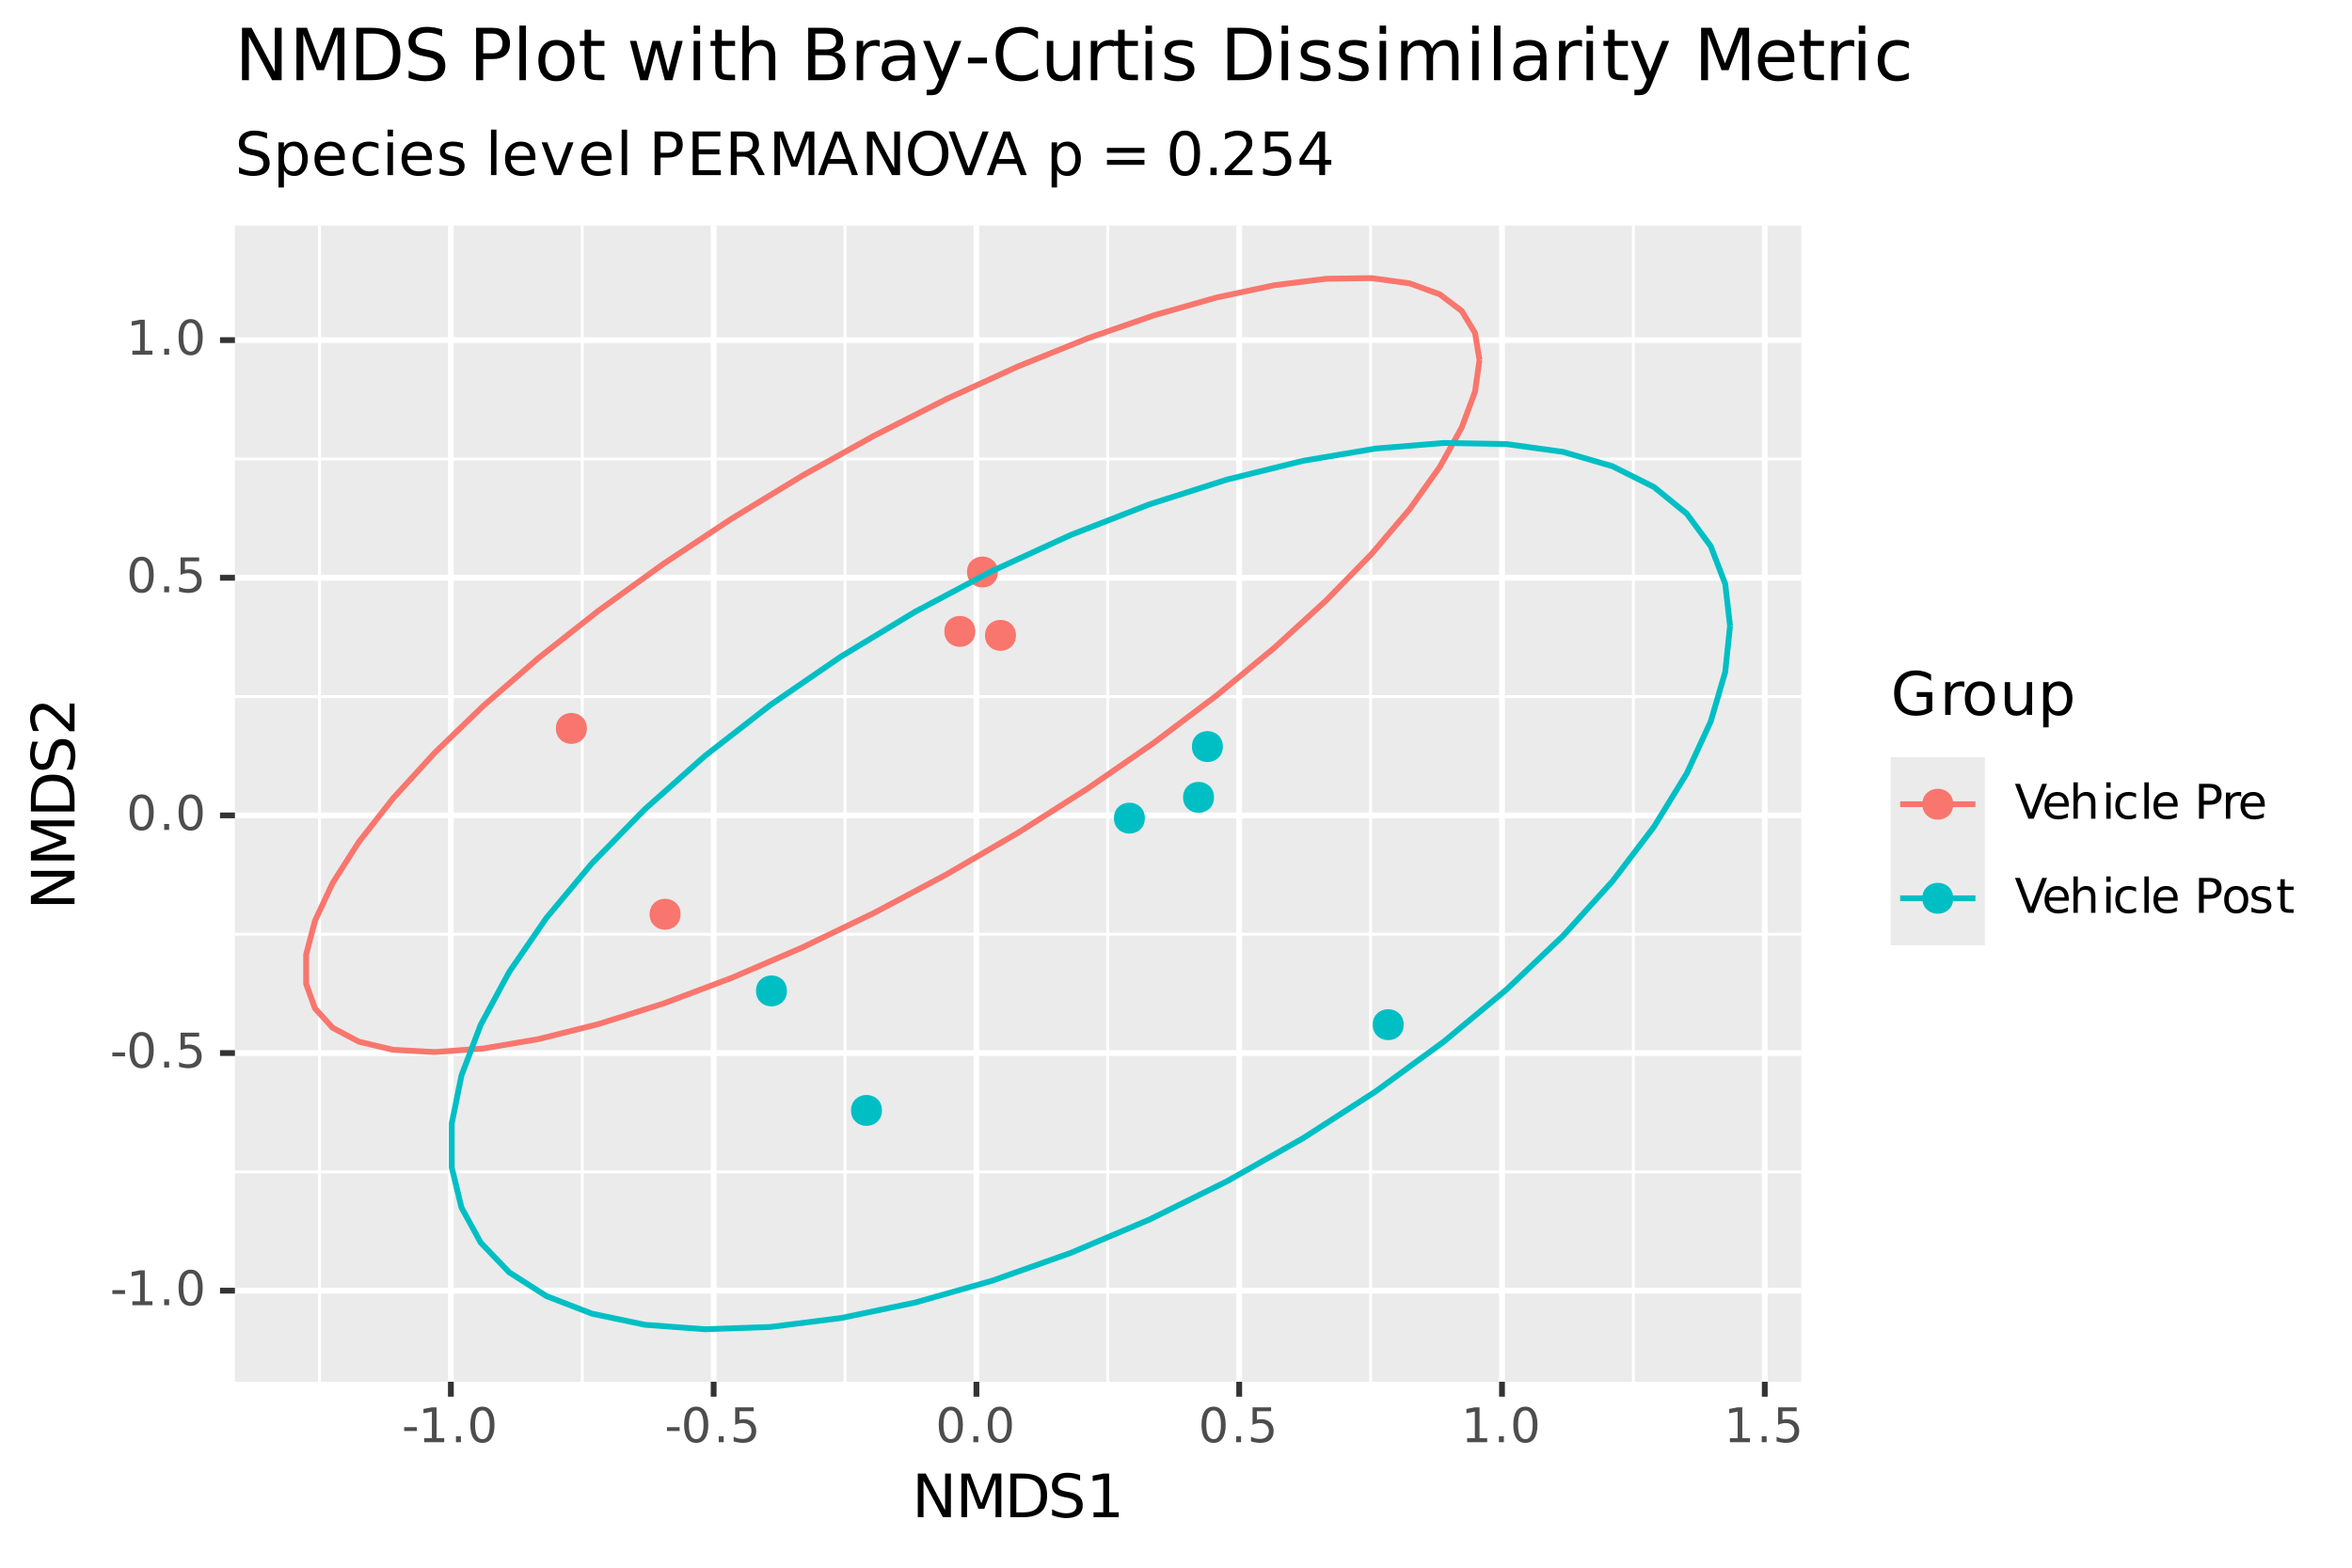 <?xml version="1.0" encoding="UTF-8"?>
<svg xmlns="http://www.w3.org/2000/svg" xmlns:xlink="http://www.w3.org/1999/xlink" width="432" height="288" viewBox="0 0 432 288">
<defs>
<g>
<g id="glyph-0-0">
<path d="M 0.422 -2.766 L 2.75 -2.766 L 2.75 -2.062 L 0.422 -2.062 Z M 0.422 -2.766 "/>
</g>
<g id="glyph-0-1">
<path d="M 1.094 -0.734 L 2.516 -0.734 L 2.516 -5.625 L 0.969 -5.312 L 0.969 -6.109 L 2.5 -6.406 L 3.375 -6.406 L 3.375 -0.734 L 4.781 -0.734 L 4.781 0 L 1.094 0 Z M 1.094 -0.734 "/>
</g>
<g id="glyph-0-2">
<path d="M 0.938 -1.094 L 1.844 -1.094 L 1.844 0 L 0.938 0 Z M 0.938 -1.094 "/>
</g>
<g id="glyph-0-3">
<path d="M 2.797 -5.844 C 2.348 -5.844 2.008 -5.617 1.781 -5.172 C 1.562 -4.734 1.453 -4.078 1.453 -3.203 C 1.453 -2.316 1.562 -1.656 1.781 -1.219 C 2.008 -0.781 2.348 -0.562 2.797 -0.562 C 3.242 -0.562 3.578 -0.781 3.797 -1.219 C 4.023 -1.656 4.141 -2.316 4.141 -3.203 C 4.141 -4.078 4.023 -4.734 3.797 -5.172 C 3.578 -5.617 3.242 -5.844 2.797 -5.844 Z M 2.797 -6.531 C 3.516 -6.531 4.062 -6.242 4.438 -5.672 C 4.82 -5.109 5.016 -4.285 5.016 -3.203 C 5.016 -2.117 4.82 -1.289 4.438 -0.719 C 4.062 -0.156 3.516 0.125 2.797 0.125 C 2.078 0.125 1.523 -0.156 1.141 -0.719 C 0.766 -1.289 0.578 -2.117 0.578 -3.203 C 0.578 -4.285 0.766 -5.109 1.141 -5.672 C 1.523 -6.242 2.078 -6.531 2.797 -6.531 Z M 2.797 -6.531 "/>
</g>
<g id="glyph-0-4">
<path d="M 0.953 -6.406 L 4.359 -6.406 L 4.359 -5.688 L 1.75 -5.688 L 1.75 -4.109 C 1.875 -4.148 2 -4.18 2.125 -4.203 C 2.25 -4.223 2.375 -4.234 2.5 -4.234 C 3.219 -4.234 3.785 -4.035 4.203 -3.641 C 4.617 -3.254 4.828 -2.727 4.828 -2.062 C 4.828 -1.363 4.613 -0.82 4.188 -0.438 C 3.758 -0.062 3.148 0.125 2.359 0.125 C 2.098 0.125 1.828 0.098 1.547 0.047 C 1.266 0.004 0.973 -0.062 0.672 -0.156 L 0.672 -1.016 C 0.93 -0.879 1.195 -0.773 1.469 -0.703 C 1.75 -0.641 2.039 -0.609 2.344 -0.609 C 2.844 -0.609 3.234 -0.738 3.516 -1 C 3.805 -1.258 3.953 -1.613 3.953 -2.062 C 3.953 -2.508 3.805 -2.863 3.516 -3.125 C 3.234 -3.383 2.844 -3.516 2.344 -3.516 C 2.113 -3.516 1.883 -3.488 1.656 -3.438 C 1.426 -3.383 1.191 -3.301 0.953 -3.188 Z M 0.953 -6.406 "/>
</g>
<g id="glyph-0-5">
<path d="M 2.516 0 L 0.062 -6.406 L 0.969 -6.406 L 3 -1.016 L 5.047 -6.406 L 5.938 -6.406 L 3.5 0 Z M 2.516 0 "/>
</g>
<g id="glyph-0-6">
<path d="M 4.938 -2.609 L 4.938 -2.219 L 1.312 -2.219 C 1.344 -1.676 1.504 -1.258 1.797 -0.969 C 2.086 -0.688 2.5 -0.547 3.031 -0.547 C 3.332 -0.547 3.625 -0.582 3.906 -0.656 C 4.195 -0.727 4.484 -0.844 4.766 -1 L 4.766 -0.25 C 4.473 -0.125 4.176 -0.031 3.875 0.031 C 3.582 0.094 3.285 0.125 2.984 0.125 C 2.211 0.125 1.602 -0.098 1.156 -0.547 C 0.707 -0.992 0.484 -1.598 0.484 -2.359 C 0.484 -3.148 0.695 -3.773 1.125 -4.234 C 1.551 -4.691 2.125 -4.922 2.844 -4.922 C 3.488 -4.922 4 -4.711 4.375 -4.297 C 4.75 -3.879 4.938 -3.316 4.938 -2.609 Z M 4.156 -2.828 C 4.145 -3.266 4.02 -3.609 3.781 -3.859 C 3.551 -4.117 3.242 -4.25 2.859 -4.25 C 2.41 -4.25 2.051 -4.125 1.781 -3.875 C 1.52 -3.633 1.367 -3.285 1.328 -2.828 Z M 4.156 -2.828 "/>
</g>
<g id="glyph-0-7">
<path d="M 4.828 -2.906 L 4.828 0 L 4.031 0 L 4.031 -2.875 C 4.031 -3.332 3.941 -3.672 3.766 -3.891 C 3.586 -4.117 3.32 -4.234 2.969 -4.234 C 2.539 -4.234 2.203 -4.098 1.953 -3.828 C 1.711 -3.555 1.594 -3.188 1.594 -2.719 L 1.594 0 L 0.797 0 L 0.797 -6.688 L 1.594 -6.688 L 1.594 -4.062 C 1.781 -4.352 2 -4.566 2.25 -4.703 C 2.508 -4.848 2.812 -4.922 3.156 -4.922 C 3.707 -4.922 4.125 -4.75 4.406 -4.406 C 4.688 -4.07 4.828 -3.57 4.828 -2.906 Z M 4.828 -2.906 "/>
</g>
<g id="glyph-0-8">
<path d="M 0.828 -4.812 L 1.625 -4.812 L 1.625 0 L 0.828 0 Z M 0.828 -6.688 L 1.625 -6.688 L 1.625 -5.688 L 0.828 -5.688 Z M 0.828 -6.688 "/>
</g>
<g id="glyph-0-9">
<path d="M 4.297 -4.625 L 4.297 -3.891 C 4.066 -4.016 3.836 -4.102 3.609 -4.156 C 3.391 -4.219 3.164 -4.25 2.938 -4.25 C 2.426 -4.25 2.023 -4.086 1.734 -3.766 C 1.453 -3.441 1.312 -2.988 1.312 -2.406 C 1.312 -1.812 1.453 -1.352 1.734 -1.031 C 2.023 -0.707 2.426 -0.547 2.938 -0.547 C 3.164 -0.547 3.391 -0.578 3.609 -0.641 C 3.836 -0.703 4.066 -0.797 4.297 -0.922 L 4.297 -0.188 C 4.066 -0.082 3.832 -0.004 3.594 0.047 C 3.363 0.098 3.117 0.125 2.859 0.125 C 2.129 0.125 1.551 -0.098 1.125 -0.547 C 0.695 -1.004 0.484 -1.625 0.484 -2.406 C 0.484 -3.188 0.695 -3.801 1.125 -4.25 C 1.562 -4.695 2.156 -4.922 2.906 -4.922 C 3.145 -4.922 3.379 -4.895 3.609 -4.844 C 3.848 -4.801 4.078 -4.727 4.297 -4.625 Z M 4.297 -4.625 "/>
</g>
<g id="glyph-0-10">
<path d="M 0.828 -6.688 L 1.625 -6.688 L 1.625 0 L 0.828 0 Z M 0.828 -6.688 "/>
</g>
<g id="glyph-0-11">
</g>
<g id="glyph-0-12">
<path d="M 1.734 -5.703 L 1.734 -3.297 L 2.828 -3.297 C 3.223 -3.297 3.531 -3.398 3.75 -3.609 C 3.977 -3.816 4.094 -4.113 4.094 -4.5 C 4.094 -4.883 3.977 -5.18 3.75 -5.391 C 3.531 -5.598 3.223 -5.703 2.828 -5.703 Z M 0.859 -6.406 L 2.828 -6.406 C 3.547 -6.406 4.086 -6.242 4.453 -5.922 C 4.816 -5.598 5 -5.125 5 -4.5 C 5 -3.863 4.816 -3.383 4.453 -3.062 C 4.086 -2.738 3.547 -2.578 2.828 -2.578 L 1.734 -2.578 L 1.734 0 L 0.859 0 Z M 0.859 -6.406 "/>
</g>
<g id="glyph-0-13">
<path d="M 3.609 -4.078 C 3.523 -4.129 3.43 -4.164 3.328 -4.188 C 3.223 -4.207 3.109 -4.219 2.984 -4.219 C 2.535 -4.219 2.191 -4.07 1.953 -3.781 C 1.711 -3.488 1.594 -3.07 1.594 -2.531 L 1.594 0 L 0.797 0 L 0.797 -4.812 L 1.594 -4.812 L 1.594 -4.062 C 1.758 -4.352 1.973 -4.566 2.234 -4.703 C 2.504 -4.848 2.832 -4.922 3.219 -4.922 C 3.27 -4.922 3.328 -4.914 3.391 -4.906 C 3.453 -4.906 3.523 -4.898 3.609 -4.891 Z M 3.609 -4.078 "/>
</g>
<g id="glyph-0-14">
<path d="M 2.688 -4.25 C 2.27 -4.25 1.938 -4.082 1.688 -3.75 C 1.438 -3.426 1.312 -2.977 1.312 -2.406 C 1.312 -1.82 1.43 -1.363 1.672 -1.031 C 1.922 -0.707 2.258 -0.547 2.688 -0.547 C 3.113 -0.547 3.445 -0.711 3.688 -1.047 C 3.938 -1.379 4.062 -1.832 4.062 -2.406 C 4.062 -2.969 3.938 -3.414 3.688 -3.75 C 3.445 -4.082 3.113 -4.25 2.688 -4.25 Z M 2.688 -4.922 C 3.375 -4.922 3.914 -4.695 4.312 -4.25 C 4.707 -3.812 4.906 -3.195 4.906 -2.406 C 4.906 -1.613 4.707 -0.992 4.312 -0.547 C 3.914 -0.098 3.375 0.125 2.688 0.125 C 2 0.125 1.457 -0.098 1.062 -0.547 C 0.676 -0.992 0.484 -1.613 0.484 -2.406 C 0.484 -3.195 0.676 -3.812 1.062 -4.25 C 1.457 -4.695 2 -4.922 2.688 -4.922 Z M 2.688 -4.922 "/>
</g>
<g id="glyph-0-15">
<path d="M 3.891 -4.672 L 3.891 -3.922 C 3.672 -4.035 3.441 -4.117 3.203 -4.172 C 2.961 -4.234 2.711 -4.266 2.453 -4.266 C 2.055 -4.266 1.758 -4.203 1.562 -4.078 C 1.375 -3.961 1.281 -3.785 1.281 -3.547 C 1.281 -3.359 1.348 -3.211 1.484 -3.109 C 1.629 -3.004 1.91 -2.906 2.328 -2.812 L 2.609 -2.75 C 3.16 -2.633 3.555 -2.469 3.797 -2.25 C 4.035 -2.031 4.156 -1.723 4.156 -1.328 C 4.156 -0.879 3.977 -0.523 3.625 -0.266 C 3.27 -0.004 2.785 0.125 2.172 0.125 C 1.91 0.125 1.641 0.098 1.359 0.047 C 1.078 -0.004 0.785 -0.078 0.484 -0.172 L 0.484 -1 C 0.773 -0.844 1.062 -0.723 1.344 -0.641 C 1.625 -0.566 1.906 -0.531 2.188 -0.531 C 2.551 -0.531 2.832 -0.594 3.031 -0.719 C 3.238 -0.852 3.344 -1.035 3.344 -1.266 C 3.344 -1.484 3.27 -1.648 3.125 -1.766 C 2.977 -1.879 2.66 -1.988 2.172 -2.094 L 1.906 -2.156 C 1.406 -2.258 1.047 -2.414 0.828 -2.625 C 0.617 -2.844 0.516 -3.141 0.516 -3.516 C 0.516 -3.961 0.672 -4.305 0.984 -4.547 C 1.305 -4.797 1.766 -4.922 2.359 -4.922 C 2.648 -4.922 2.922 -4.898 3.172 -4.859 C 3.43 -4.816 3.672 -4.754 3.891 -4.672 Z M 3.891 -4.672 "/>
</g>
<g id="glyph-0-16">
<path d="M 1.609 -6.172 L 1.609 -4.812 L 3.234 -4.812 L 3.234 -4.203 L 1.609 -4.203 L 1.609 -1.578 C 1.609 -1.191 1.66 -0.941 1.766 -0.828 C 1.879 -0.711 2.098 -0.656 2.422 -0.656 L 3.234 -0.656 L 3.234 0 L 2.422 0 C 1.816 0 1.395 -0.113 1.156 -0.344 C 0.926 -0.57 0.812 -0.984 0.812 -1.578 L 0.812 -4.203 L 0.234 -4.203 L 0.234 -4.812 L 0.812 -4.812 L 0.812 -6.172 Z M 1.609 -6.172 "/>
</g>
<g id="glyph-1-0">
<path d="M 1.078 -8.016 L 2.547 -8.016 L 6.094 -1.312 L 6.094 -8.016 L 7.156 -8.016 L 7.156 0 L 5.688 0 L 2.125 -6.703 L 2.125 0 L 1.078 0 Z M 1.078 -8.016 "/>
</g>
<g id="glyph-1-1">
<path d="M 1.078 -8.016 L 2.703 -8.016 L 4.75 -2.562 L 6.797 -8.016 L 8.422 -8.016 L 8.422 0 L 7.359 0 L 7.359 -7.047 L 5.297 -1.547 L 4.203 -1.547 L 2.125 -7.047 L 2.125 0 L 1.078 0 Z M 1.078 -8.016 "/>
</g>
<g id="glyph-1-2">
<path d="M 2.172 -7.125 L 2.172 -0.891 L 3.469 -0.891 C 4.582 -0.891 5.395 -1.141 5.906 -1.641 C 6.414 -2.141 6.672 -2.93 6.672 -4.016 C 6.672 -5.086 6.414 -5.875 5.906 -6.375 C 5.395 -6.875 4.582 -7.125 3.469 -7.125 Z M 1.078 -8.016 L 3.312 -8.016 C 4.863 -8.016 6.004 -7.691 6.734 -7.047 C 7.461 -6.398 7.828 -5.391 7.828 -4.016 C 7.828 -2.629 7.457 -1.613 6.719 -0.969 C 5.988 -0.32 4.852 0 3.312 0 L 1.078 0 Z M 1.078 -8.016 "/>
</g>
<g id="glyph-1-3">
<path d="M 5.891 -7.75 L 5.891 -6.703 C 5.473 -6.898 5.082 -7.047 4.719 -7.141 C 4.352 -7.234 4 -7.281 3.656 -7.281 C 3.07 -7.281 2.617 -7.164 2.297 -6.938 C 1.973 -6.707 1.812 -6.383 1.812 -5.969 C 1.812 -5.613 1.914 -5.344 2.125 -5.156 C 2.344 -4.977 2.75 -4.832 3.344 -4.719 L 4 -4.594 C 4.812 -4.438 5.41 -4.16 5.797 -3.766 C 6.18 -3.379 6.375 -2.863 6.375 -2.219 C 6.375 -1.438 6.113 -0.844 5.594 -0.438 C 5.07 -0.039 4.305 0.156 3.297 0.156 C 2.922 0.156 2.516 0.109 2.078 0.016 C 1.648 -0.066 1.207 -0.191 0.75 -0.359 L 0.75 -1.469 C 1.195 -1.219 1.629 -1.031 2.047 -0.906 C 2.473 -0.781 2.891 -0.719 3.297 -0.719 C 3.922 -0.719 4.398 -0.836 4.734 -1.078 C 5.066 -1.328 5.234 -1.676 5.234 -2.125 C 5.234 -2.52 5.113 -2.828 4.875 -3.047 C 4.633 -3.273 4.238 -3.445 3.688 -3.562 L 3.031 -3.688 C 2.219 -3.844 1.629 -4.094 1.266 -4.438 C 0.898 -4.781 0.719 -5.258 0.719 -5.875 C 0.719 -6.582 0.969 -7.141 1.469 -7.547 C 1.969 -7.961 2.66 -8.172 3.547 -8.172 C 3.922 -8.172 4.301 -8.133 4.688 -8.062 C 5.082 -7.988 5.484 -7.883 5.891 -7.75 Z M 5.891 -7.75 "/>
</g>
<g id="glyph-1-4">
<path d="M 1.359 -0.906 L 3.141 -0.906 L 3.141 -7.031 L 1.203 -6.641 L 1.203 -7.625 L 3.125 -8.016 L 4.219 -8.016 L 4.219 -0.906 L 5.984 -0.906 L 5.984 0 L 1.359 0 Z M 1.359 -0.906 "/>
</g>
<g id="glyph-1-5">
<path d="M 6.547 -1.141 L 6.547 -3.297 L 4.781 -3.297 L 4.781 -4.188 L 7.625 -4.188 L 7.625 -0.75 C 7.207 -0.445 6.742 -0.219 6.234 -0.062 C 5.734 0.082 5.195 0.156 4.625 0.156 C 3.363 0.156 2.379 -0.207 1.672 -0.938 C 0.973 -1.676 0.625 -2.695 0.625 -4 C 0.625 -5.312 0.973 -6.332 1.672 -7.062 C 2.379 -7.801 3.363 -8.172 4.625 -8.172 C 5.145 -8.172 5.641 -8.102 6.109 -7.969 C 6.578 -7.844 7.008 -7.656 7.406 -7.406 L 7.406 -6.25 C 7.008 -6.582 6.582 -6.832 6.125 -7 C 5.676 -7.176 5.203 -7.266 4.703 -7.266 C 3.723 -7.266 2.988 -6.988 2.5 -6.438 C 2.008 -5.895 1.766 -5.082 1.766 -4 C 1.766 -2.914 2.008 -2.098 2.5 -1.547 C 2.988 -1.004 3.723 -0.734 4.703 -0.734 C 5.086 -0.734 5.43 -0.766 5.734 -0.828 C 6.035 -0.898 6.305 -1.004 6.547 -1.141 Z M 6.547 -1.141 "/>
</g>
<g id="glyph-1-6">
<path d="M 4.516 -5.094 C 4.41 -5.156 4.289 -5.203 4.156 -5.234 C 4.031 -5.266 3.891 -5.281 3.734 -5.281 C 3.172 -5.281 2.738 -5.098 2.438 -4.734 C 2.145 -4.367 2 -3.848 2 -3.172 L 2 0 L 1 0 L 1 -6.016 L 2 -6.016 L 2 -5.078 C 2.195 -5.441 2.461 -5.711 2.797 -5.891 C 3.129 -6.066 3.535 -6.156 4.016 -6.156 C 4.086 -6.156 4.16 -6.148 4.234 -6.141 C 4.316 -6.141 4.41 -6.129 4.516 -6.109 Z M 4.516 -5.094 "/>
</g>
<g id="glyph-1-7">
<path d="M 3.375 -5.328 C 2.844 -5.328 2.422 -5.117 2.109 -4.703 C 1.805 -4.285 1.656 -3.719 1.656 -3 C 1.656 -2.281 1.805 -1.711 2.109 -1.297 C 2.41 -0.891 2.832 -0.688 3.375 -0.688 C 3.895 -0.688 4.305 -0.891 4.609 -1.297 C 4.922 -1.711 5.078 -2.281 5.078 -3 C 5.078 -3.719 4.922 -4.285 4.609 -4.703 C 4.305 -5.117 3.895 -5.328 3.375 -5.328 Z M 3.375 -6.156 C 4.227 -6.156 4.898 -5.875 5.391 -5.312 C 5.879 -4.758 6.125 -3.988 6.125 -3 C 6.125 -2.02 5.879 -1.25 5.391 -0.688 C 4.898 -0.125 4.227 0.156 3.375 0.156 C 2.508 0.156 1.832 -0.125 1.344 -0.688 C 0.852 -1.25 0.609 -2.02 0.609 -3 C 0.609 -3.988 0.852 -4.758 1.344 -5.312 C 1.832 -5.875 2.508 -6.156 3.375 -6.156 Z M 3.375 -6.156 "/>
</g>
<g id="glyph-1-8">
<path d="M 0.938 -2.375 L 0.938 -6.016 L 1.922 -6.016 L 1.922 -2.406 C 1.922 -1.844 2.031 -1.414 2.25 -1.125 C 2.477 -0.844 2.812 -0.703 3.25 -0.703 C 3.789 -0.703 4.211 -0.867 4.516 -1.203 C 4.828 -1.547 4.984 -2.016 4.984 -2.609 L 4.984 -6.016 L 5.969 -6.016 L 5.969 0 L 4.984 0 L 4.984 -0.922 C 4.742 -0.555 4.461 -0.285 4.141 -0.109 C 3.828 0.066 3.461 0.156 3.047 0.156 C 2.359 0.156 1.832 -0.055 1.469 -0.484 C 1.113 -0.922 0.938 -1.551 0.938 -2.375 Z M 3.422 -6.156 Z M 3.422 -6.156 "/>
</g>
<g id="glyph-1-9">
<path d="M 2 -0.906 L 2 2.281 L 1 2.281 L 1 -6.016 L 2 -6.016 L 2 -5.109 C 2.195 -5.461 2.453 -5.723 2.766 -5.891 C 3.086 -6.066 3.473 -6.156 3.922 -6.156 C 4.648 -6.156 5.238 -5.863 5.688 -5.281 C 6.145 -4.707 6.375 -3.945 6.375 -3 C 6.375 -2.051 6.145 -1.285 5.688 -0.703 C 5.238 -0.129 4.648 0.156 3.922 0.156 C 3.473 0.156 3.086 0.07 2.766 -0.094 C 2.453 -0.27 2.195 -0.539 2 -0.906 Z M 5.359 -3 C 5.359 -3.727 5.207 -4.297 4.906 -4.703 C 4.602 -5.117 4.191 -5.328 3.672 -5.328 C 3.148 -5.328 2.738 -5.117 2.438 -4.703 C 2.145 -4.297 2 -3.727 2 -3 C 2 -2.27 2.145 -1.695 2.438 -1.281 C 2.738 -0.875 3.148 -0.672 3.672 -0.672 C 4.191 -0.672 4.602 -0.875 4.906 -1.281 C 5.207 -1.695 5.359 -2.27 5.359 -3 Z M 5.359 -3 "/>
</g>
<g id="glyph-1-10">
<path d="M 6.188 -3.25 L 6.188 -2.766 L 1.641 -2.766 C 1.68 -2.086 1.883 -1.57 2.25 -1.219 C 2.613 -0.863 3.125 -0.688 3.781 -0.688 C 4.164 -0.688 4.535 -0.734 4.891 -0.828 C 5.242 -0.922 5.598 -1.055 5.953 -1.234 L 5.953 -0.312 C 5.598 -0.156 5.234 -0.039 4.859 0.031 C 4.484 0.113 4.109 0.156 3.734 0.156 C 2.766 0.156 2 -0.117 1.438 -0.672 C 0.883 -1.234 0.609 -1.992 0.609 -2.953 C 0.609 -3.93 0.875 -4.707 1.406 -5.281 C 1.938 -5.863 2.656 -6.156 3.562 -6.156 C 4.363 -6.156 5 -5.895 5.469 -5.375 C 5.945 -4.852 6.188 -4.145 6.188 -3.25 Z M 5.188 -3.547 C 5.188 -4.086 5.035 -4.52 4.734 -4.844 C 4.441 -5.164 4.051 -5.328 3.562 -5.328 C 3.008 -5.328 2.566 -5.172 2.234 -4.859 C 1.91 -4.547 1.723 -4.109 1.672 -3.547 Z M 5.188 -3.547 "/>
</g>
<g id="glyph-1-11">
<path d="M 5.359 -5.781 L 5.359 -4.859 C 5.086 -5.016 4.812 -5.129 4.531 -5.203 C 4.25 -5.285 3.961 -5.328 3.672 -5.328 C 3.035 -5.328 2.539 -5.125 2.188 -4.719 C 1.832 -4.312 1.656 -3.738 1.656 -3 C 1.656 -2.27 1.832 -1.703 2.188 -1.297 C 2.539 -0.891 3.035 -0.688 3.672 -0.688 C 3.961 -0.688 4.25 -0.723 4.531 -0.797 C 4.812 -0.867 5.086 -0.984 5.359 -1.141 L 5.359 -0.234 C 5.086 -0.098 4.801 0 4.5 0.062 C 4.207 0.125 3.895 0.156 3.562 0.156 C 2.656 0.156 1.938 -0.125 1.406 -0.688 C 0.875 -1.258 0.609 -2.031 0.609 -3 C 0.609 -3.977 0.875 -4.75 1.406 -5.312 C 1.945 -5.875 2.688 -6.156 3.625 -6.156 C 3.938 -6.156 4.234 -6.125 4.516 -6.062 C 4.805 -6 5.086 -5.906 5.359 -5.781 Z M 5.359 -5.781 "/>
</g>
<g id="glyph-1-12">
<path d="M 1.031 -6.016 L 2.031 -6.016 L 2.031 0 L 1.031 0 Z M 1.031 -8.359 L 2.031 -8.359 L 2.031 -7.109 L 1.031 -7.109 Z M 1.031 -8.359 "/>
</g>
<g id="glyph-1-13">
<path d="M 4.875 -5.844 L 4.875 -4.906 C 4.594 -5.051 4.301 -5.156 4 -5.219 C 3.695 -5.289 3.383 -5.328 3.062 -5.328 C 2.57 -5.328 2.203 -5.25 1.953 -5.094 C 1.711 -4.945 1.594 -4.727 1.594 -4.438 C 1.594 -4.207 1.68 -4.023 1.859 -3.891 C 2.035 -3.766 2.391 -3.641 2.922 -3.516 L 3.25 -3.438 C 3.957 -3.289 4.457 -3.078 4.75 -2.797 C 5.039 -2.523 5.188 -2.145 5.188 -1.656 C 5.188 -1.102 4.969 -0.66 4.531 -0.328 C 4.094 -0.004 3.484 0.156 2.703 0.156 C 2.379 0.156 2.039 0.125 1.688 0.062 C 1.344 0 0.977 -0.094 0.594 -0.219 L 0.594 -1.234 C 0.957 -1.047 1.316 -0.906 1.672 -0.812 C 2.023 -0.719 2.379 -0.672 2.734 -0.672 C 3.191 -0.672 3.547 -0.75 3.797 -0.906 C 4.047 -1.07 4.172 -1.297 4.172 -1.578 C 4.172 -1.848 4.082 -2.055 3.906 -2.203 C 3.727 -2.348 3.332 -2.484 2.719 -2.609 L 2.375 -2.703 C 1.758 -2.828 1.316 -3.02 1.047 -3.281 C 0.773 -3.551 0.641 -3.922 0.641 -4.391 C 0.641 -4.953 0.836 -5.383 1.234 -5.688 C 1.641 -6 2.211 -6.156 2.953 -6.156 C 3.316 -6.156 3.66 -6.129 3.984 -6.078 C 4.305 -6.023 4.602 -5.945 4.875 -5.844 Z M 4.875 -5.844 "/>
</g>
<g id="glyph-1-14">
</g>
<g id="glyph-1-15">
<path d="M 1.031 -8.359 L 2.031 -8.359 L 2.031 0 L 1.031 0 Z M 1.031 -8.359 "/>
</g>
<g id="glyph-1-16">
<path d="M 0.328 -6.016 L 1.375 -6.016 L 3.25 -0.969 L 5.141 -6.016 L 6.188 -6.016 L 3.922 0 L 2.578 0 Z M 0.328 -6.016 "/>
</g>
<g id="glyph-1-17">
<path d="M 2.172 -7.125 L 2.172 -4.109 L 3.531 -4.109 C 4.031 -4.109 4.414 -4.238 4.688 -4.5 C 4.969 -4.77 5.109 -5.145 5.109 -5.625 C 5.109 -6.102 4.969 -6.473 4.688 -6.734 C 4.414 -6.992 4.031 -7.125 3.531 -7.125 Z M 1.078 -8.016 L 3.531 -8.016 C 4.426 -8.016 5.102 -7.812 5.562 -7.406 C 6.02 -7 6.25 -6.406 6.25 -5.625 C 6.25 -4.832 6.02 -4.234 5.562 -3.828 C 5.102 -3.422 4.426 -3.219 3.531 -3.219 L 2.172 -3.219 L 2.172 0 L 1.078 0 Z M 1.078 -8.016 "/>
</g>
<g id="glyph-1-18">
<path d="M 1.078 -8.016 L 6.156 -8.016 L 6.156 -7.109 L 2.172 -7.109 L 2.172 -4.734 L 5.984 -4.734 L 5.984 -3.812 L 2.172 -3.812 L 2.172 -0.906 L 6.25 -0.906 L 6.25 0 L 1.078 0 Z M 1.078 -8.016 "/>
</g>
<g id="glyph-1-19">
<path d="M 4.875 -3.766 C 5.113 -3.68 5.344 -3.508 5.562 -3.25 C 5.781 -3 6 -2.645 6.219 -2.188 L 7.328 0 L 6.156 0 L 5.141 -2.062 C 4.867 -2.594 4.609 -2.945 4.359 -3.125 C 4.109 -3.301 3.77 -3.391 3.344 -3.391 L 2.172 -3.391 L 2.172 0 L 1.078 0 L 1.078 -8.016 L 3.531 -8.016 C 4.445 -8.016 5.129 -7.82 5.578 -7.438 C 6.023 -7.062 6.25 -6.484 6.25 -5.703 C 6.25 -5.203 6.129 -4.785 5.891 -4.453 C 5.66 -4.117 5.32 -3.891 4.875 -3.766 Z M 2.172 -7.125 L 2.172 -4.281 L 3.531 -4.281 C 4.051 -4.281 4.441 -4.398 4.703 -4.641 C 4.973 -4.879 5.109 -5.234 5.109 -5.703 C 5.109 -6.172 4.973 -6.523 4.703 -6.766 C 4.441 -7.004 4.051 -7.125 3.531 -7.125 Z M 2.172 -7.125 "/>
</g>
<g id="glyph-1-20">
<path d="M 3.766 -6.953 L 2.281 -2.953 L 5.234 -2.953 Z M 3.141 -8.016 L 4.375 -8.016 L 7.438 0 L 6.312 0 L 5.578 -2.062 L 1.953 -2.062 L 1.234 0 L 0.094 0 Z M 3.141 -8.016 "/>
</g>
<g id="glyph-1-21">
<path d="M 4.328 -7.281 C 3.547 -7.281 2.922 -6.984 2.453 -6.391 C 1.992 -5.805 1.766 -5.008 1.766 -4 C 1.766 -2.988 1.992 -2.188 2.453 -1.594 C 2.922 -1.008 3.547 -0.719 4.328 -0.719 C 5.117 -0.719 5.742 -1.008 6.203 -1.594 C 6.66 -2.188 6.891 -2.988 6.891 -4 C 6.891 -5.008 6.66 -5.805 6.203 -6.391 C 5.742 -6.984 5.117 -7.281 4.328 -7.281 Z M 4.328 -8.172 C 5.453 -8.172 6.352 -7.789 7.031 -7.031 C 7.707 -6.281 8.047 -5.27 8.047 -4 C 8.047 -2.738 7.707 -1.727 7.031 -0.969 C 6.352 -0.219 5.453 0.156 4.328 0.156 C 3.203 0.156 2.301 -0.219 1.625 -0.969 C 0.957 -1.719 0.625 -2.727 0.625 -4 C 0.625 -5.27 0.957 -6.281 1.625 -7.031 C 2.301 -7.789 3.203 -8.172 4.328 -8.172 Z M 4.328 -8.172 "/>
</g>
<g id="glyph-1-22">
<path d="M 3.141 0 L 0.094 -8.016 L 1.219 -8.016 L 3.766 -1.266 L 6.312 -8.016 L 7.438 -8.016 L 4.375 0 Z M 3.141 0 "/>
</g>
<g id="glyph-1-23">
<path d="M 1.172 -5 L 8.047 -5 L 8.047 -4.094 L 1.172 -4.094 Z M 1.172 -2.797 L 8.047 -2.797 L 8.047 -1.891 L 1.172 -1.891 Z M 1.172 -2.797 "/>
</g>
<g id="glyph-1-24">
<path d="M 3.5 -7.312 C 2.938 -7.312 2.516 -7.035 2.234 -6.484 C 1.953 -5.93 1.812 -5.102 1.812 -4 C 1.812 -2.906 1.953 -2.082 2.234 -1.531 C 2.516 -0.977 2.938 -0.703 3.5 -0.703 C 4.062 -0.703 4.484 -0.977 4.766 -1.531 C 5.047 -2.082 5.188 -2.906 5.188 -4 C 5.188 -5.102 5.047 -5.93 4.766 -6.484 C 4.484 -7.035 4.062 -7.312 3.5 -7.312 Z M 3.5 -8.172 C 4.395 -8.172 5.078 -7.812 5.547 -7.094 C 6.023 -6.383 6.266 -5.352 6.266 -4 C 6.266 -2.656 6.023 -1.625 5.547 -0.906 C 5.078 -0.195 4.395 0.156 3.5 0.156 C 2.602 0.156 1.914 -0.195 1.438 -0.906 C 0.957 -1.625 0.719 -2.656 0.719 -4 C 0.719 -5.352 0.957 -6.383 1.438 -7.094 C 1.914 -7.812 2.602 -8.172 3.5 -8.172 Z M 3.5 -8.172 "/>
</g>
<g id="glyph-1-25">
<path d="M 1.172 -1.359 L 2.312 -1.359 L 2.312 0 L 1.172 0 Z M 1.172 -1.359 "/>
</g>
<g id="glyph-1-26">
<path d="M 2.109 -0.906 L 5.891 -0.906 L 5.891 0 L 0.812 0 L 0.812 -0.906 C 1.219 -1.332 1.773 -1.906 2.484 -2.625 C 3.203 -3.344 3.648 -3.805 3.828 -4.016 C 4.172 -4.41 4.41 -4.742 4.547 -5.016 C 4.691 -5.285 4.766 -5.551 4.766 -5.812 C 4.766 -6.238 4.613 -6.582 4.312 -6.844 C 4.02 -7.113 3.629 -7.25 3.141 -7.25 C 2.805 -7.25 2.445 -7.188 2.062 -7.062 C 1.688 -6.945 1.285 -6.77 0.859 -6.531 L 0.859 -7.625 C 1.297 -7.801 1.703 -7.938 2.078 -8.031 C 2.461 -8.125 2.812 -8.172 3.125 -8.172 C 3.957 -8.172 4.617 -7.961 5.109 -7.547 C 5.609 -7.129 5.859 -6.57 5.859 -5.875 C 5.859 -5.539 5.797 -5.227 5.672 -4.938 C 5.547 -4.645 5.32 -4.297 5 -3.891 C 4.906 -3.785 4.617 -3.484 4.141 -2.984 C 3.66 -2.492 2.984 -1.801 2.109 -0.906 Z M 2.109 -0.906 "/>
</g>
<g id="glyph-1-27">
<path d="M 1.188 -8.016 L 5.453 -8.016 L 5.453 -7.109 L 2.188 -7.109 L 2.188 -5.141 C 2.344 -5.191 2.5 -5.227 2.656 -5.25 C 2.812 -5.281 2.969 -5.297 3.125 -5.297 C 4.02 -5.297 4.727 -5.051 5.25 -4.562 C 5.77 -4.07 6.031 -3.41 6.031 -2.578 C 6.031 -1.711 5.758 -1.039 5.219 -0.562 C 4.688 -0.082 3.93 0.156 2.953 0.156 C 2.617 0.156 2.273 0.125 1.922 0.062 C 1.578 0.008 1.219 -0.07 0.844 -0.188 L 0.844 -1.281 C 1.164 -1.102 1.5 -0.969 1.844 -0.875 C 2.188 -0.789 2.551 -0.75 2.938 -0.75 C 3.562 -0.75 4.051 -0.91 4.406 -1.234 C 4.77 -1.566 4.953 -2.016 4.953 -2.578 C 4.953 -3.129 4.77 -3.566 4.406 -3.891 C 4.051 -4.223 3.562 -4.391 2.938 -4.391 C 2.645 -4.391 2.352 -4.352 2.062 -4.281 C 1.781 -4.219 1.488 -4.117 1.188 -3.984 Z M 1.188 -8.016 "/>
</g>
<g id="glyph-1-28">
<path d="M 4.156 -7.078 L 1.422 -2.797 L 4.156 -2.797 Z M 3.875 -8.016 L 5.234 -8.016 L 5.234 -2.797 L 6.375 -2.797 L 6.375 -1.891 L 5.234 -1.891 L 5.234 0 L 4.156 0 L 4.156 -1.891 L 0.531 -1.891 L 0.531 -2.938 Z M 3.875 -8.016 "/>
</g>
<g id="glyph-2-0">
<path d="M -8.016 -1.078 L -8.016 -2.547 L -1.312 -6.094 L -8.016 -6.094 L -8.016 -7.156 L 0 -7.156 L 0 -5.688 L -6.703 -2.125 L 0 -2.125 L 0 -1.078 Z M -8.016 -1.078 "/>
</g>
<g id="glyph-2-1">
<path d="M -8.016 -1.078 L -8.016 -2.703 L -2.562 -4.75 L -8.016 -6.797 L -8.016 -8.422 L 0 -8.422 L 0 -7.359 L -7.047 -7.359 L -1.547 -5.297 L -1.547 -4.203 L -7.047 -2.125 L 0 -2.125 L 0 -1.078 Z M -8.016 -1.078 "/>
</g>
<g id="glyph-2-2">
<path d="M -7.125 -2.172 L -0.891 -2.172 L -0.891 -3.469 C -0.891 -4.582 -1.141 -5.395 -1.641 -5.906 C -2.141 -6.414 -2.93 -6.672 -4.016 -6.672 C -5.086 -6.672 -5.875 -6.414 -6.375 -5.906 C -6.875 -5.395 -7.125 -4.582 -7.125 -3.469 Z M -8.016 -1.078 L -8.016 -3.312 C -8.016 -4.863 -7.691 -6.004 -7.047 -6.734 C -6.398 -7.461 -5.391 -7.828 -4.016 -7.828 C -2.629 -7.828 -1.613 -7.457 -0.969 -6.719 C -0.32 -5.988 0 -4.852 0 -3.312 L 0 -1.078 Z M -8.016 -1.078 "/>
</g>
<g id="glyph-2-3">
<path d="M -7.75 -5.891 L -6.703 -5.891 C -6.898 -5.473 -7.047 -5.082 -7.141 -4.719 C -7.234 -4.352 -7.281 -4 -7.281 -3.656 C -7.281 -3.07 -7.164 -2.617 -6.938 -2.297 C -6.707 -1.973 -6.383 -1.812 -5.969 -1.812 C -5.613 -1.812 -5.344 -1.914 -5.156 -2.125 C -4.977 -2.344 -4.832 -2.75 -4.719 -3.344 L -4.594 -4 C -4.438 -4.812 -4.16 -5.41 -3.766 -5.797 C -3.379 -6.18 -2.863 -6.375 -2.219 -6.375 C -1.438 -6.375 -0.844 -6.113 -0.438 -5.594 C -0.039 -5.07 0.156 -4.305 0.156 -3.297 C 0.156 -2.922 0.109 -2.516 0.016 -2.078 C -0.066 -1.648 -0.191 -1.207 -0.359 -0.75 L -1.469 -0.75 C -1.219 -1.195 -1.031 -1.629 -0.906 -2.047 C -0.781 -2.473 -0.719 -2.891 -0.719 -3.297 C -0.719 -3.922 -0.836 -4.398 -1.078 -4.734 C -1.328 -5.066 -1.676 -5.234 -2.125 -5.234 C -2.52 -5.234 -2.828 -5.113 -3.047 -4.875 C -3.273 -4.633 -3.445 -4.238 -3.562 -3.688 L -3.688 -3.031 C -3.844 -2.219 -4.094 -1.629 -4.438 -1.266 C -4.781 -0.898 -5.258 -0.719 -5.875 -0.719 C -6.582 -0.719 -7.141 -0.969 -7.547 -1.469 C -7.961 -1.969 -8.172 -2.66 -8.172 -3.547 C -8.172 -3.922 -8.133 -4.301 -8.062 -4.688 C -7.988 -5.082 -7.883 -5.484 -7.75 -5.891 Z M -7.75 -5.891 "/>
</g>
<g id="glyph-2-4">
<path d="M -0.906 -2.109 L -0.906 -5.891 L 0 -5.891 L 0 -0.812 L -0.906 -0.812 C -1.332 -1.219 -1.906 -1.773 -2.625 -2.484 C -3.344 -3.203 -3.805 -3.648 -4.016 -3.828 C -4.41 -4.172 -4.742 -4.41 -5.016 -4.547 C -5.285 -4.691 -5.551 -4.766 -5.812 -4.766 C -6.238 -4.766 -6.582 -4.613 -6.844 -4.312 C -7.113 -4.02 -7.25 -3.629 -7.25 -3.141 C -7.25 -2.805 -7.188 -2.445 -7.062 -2.062 C -6.945 -1.688 -6.77 -1.285 -6.531 -0.859 L -7.625 -0.859 C -7.801 -1.297 -7.938 -1.703 -8.031 -2.078 C -8.125 -2.461 -8.172 -2.812 -8.172 -3.125 C -8.172 -3.957 -7.961 -4.617 -7.547 -5.109 C -7.129 -5.609 -6.57 -5.859 -5.875 -5.859 C -5.539 -5.859 -5.227 -5.797 -4.938 -5.672 C -4.645 -5.547 -4.297 -5.32 -3.891 -5 C -3.785 -4.906 -3.484 -4.617 -2.984 -4.141 C -2.492 -3.66 -1.801 -2.984 -0.906 -2.109 Z M -0.906 -2.109 "/>
</g>
<g id="glyph-3-0">
<path d="M 1.297 -9.625 L 3.047 -9.625 L 7.312 -1.578 L 7.312 -9.625 L 8.578 -9.625 L 8.578 0 L 6.828 0 L 2.562 -8.047 L 2.562 0 L 1.297 0 Z M 1.297 -9.625 "/>
</g>
<g id="glyph-3-1">
<path d="M 1.297 -9.625 L 3.234 -9.625 L 5.688 -3.078 L 8.156 -9.625 L 10.109 -9.625 L 10.109 0 L 8.828 0 L 8.828 -8.453 L 6.344 -1.844 L 5.047 -1.844 L 2.562 -8.453 L 2.562 0 L 1.297 0 Z M 1.297 -9.625 "/>
</g>
<g id="glyph-3-2">
<path d="M 2.594 -8.562 L 2.594 -1.062 L 4.172 -1.062 C 5.492 -1.062 6.461 -1.363 7.078 -1.969 C 7.703 -2.57 8.016 -3.523 8.016 -4.828 C 8.016 -6.109 7.703 -7.051 7.078 -7.656 C 6.461 -8.258 5.492 -8.562 4.172 -8.562 Z M 1.297 -9.625 L 3.969 -9.625 C 5.832 -9.625 7.203 -9.234 8.078 -8.453 C 8.953 -7.68 9.391 -6.473 9.391 -4.828 C 9.391 -3.16 8.945 -1.938 8.062 -1.156 C 7.188 -0.383 5.82 0 3.969 0 L 1.297 0 Z M 1.297 -9.625 "/>
</g>
<g id="glyph-3-3">
<path d="M 7.062 -9.312 L 7.062 -8.047 C 6.57 -8.273 6.109 -8.445 5.672 -8.562 C 5.234 -8.676 4.805 -8.734 4.391 -8.734 C 3.68 -8.734 3.133 -8.598 2.75 -8.328 C 2.363 -8.055 2.172 -7.664 2.172 -7.156 C 2.172 -6.727 2.301 -6.406 2.562 -6.188 C 2.82 -5.969 3.305 -5.797 4.016 -5.672 L 4.797 -5.5 C 5.773 -5.32 6.492 -5 6.953 -4.531 C 7.41 -4.062 7.641 -3.438 7.641 -2.656 C 7.641 -1.719 7.328 -1.008 6.703 -0.531 C 6.078 -0.051 5.16 0.188 3.953 0.188 C 3.504 0.188 3.02 0.133 2.5 0.031 C 1.988 -0.07 1.457 -0.223 0.906 -0.422 L 0.906 -1.766 C 1.438 -1.473 1.953 -1.25 2.453 -1.094 C 2.961 -0.945 3.461 -0.875 3.953 -0.875 C 4.703 -0.875 5.273 -1.02 5.672 -1.312 C 6.078 -1.602 6.281 -2.02 6.281 -2.562 C 6.281 -3.031 6.133 -3.395 5.844 -3.656 C 5.562 -3.926 5.086 -4.129 4.422 -4.266 L 3.625 -4.422 C 2.656 -4.617 1.953 -4.922 1.516 -5.328 C 1.086 -5.742 0.875 -6.316 0.875 -7.047 C 0.875 -7.898 1.172 -8.57 1.766 -9.062 C 2.367 -9.551 3.195 -9.797 4.25 -9.797 C 4.695 -9.797 5.156 -9.754 5.625 -9.672 C 6.094 -9.586 6.57 -9.469 7.062 -9.312 Z M 7.062 -9.312 "/>
</g>
<g id="glyph-3-4">
</g>
<g id="glyph-3-5">
<path d="M 2.594 -8.562 L 2.594 -4.938 L 4.234 -4.938 C 4.836 -4.938 5.305 -5.094 5.641 -5.406 C 5.973 -5.719 6.141 -6.164 6.141 -6.75 C 6.141 -7.32 5.973 -7.766 5.641 -8.078 C 5.305 -8.398 4.836 -8.562 4.234 -8.562 Z M 1.297 -9.625 L 4.234 -9.625 C 5.316 -9.625 6.133 -9.379 6.688 -8.891 C 7.238 -8.398 7.516 -7.688 7.516 -6.75 C 7.516 -5.801 7.238 -5.082 6.688 -4.594 C 6.133 -4.113 5.316 -3.875 4.234 -3.875 L 2.594 -3.875 L 2.594 0 L 1.297 0 Z M 1.297 -9.625 "/>
</g>
<g id="glyph-3-6">
<path d="M 1.25 -10.031 L 2.438 -10.031 L 2.438 0 L 1.25 0 Z M 1.25 -10.031 "/>
</g>
<g id="glyph-3-7">
<path d="M 4.047 -6.391 C 3.41 -6.391 2.906 -6.141 2.531 -5.641 C 2.164 -5.148 1.984 -4.473 1.984 -3.609 C 1.984 -2.742 2.164 -2.062 2.531 -1.562 C 2.895 -1.062 3.398 -0.812 4.047 -0.812 C 4.672 -0.812 5.164 -1.062 5.531 -1.562 C 5.906 -2.062 6.094 -2.742 6.094 -3.609 C 6.094 -4.461 5.906 -5.141 5.531 -5.641 C 5.164 -6.141 4.672 -6.391 4.047 -6.391 Z M 4.047 -7.391 C 5.078 -7.391 5.883 -7.055 6.469 -6.391 C 7.062 -5.723 7.359 -4.797 7.359 -3.609 C 7.359 -2.422 7.062 -1.488 6.469 -0.812 C 5.883 -0.145 5.078 0.188 4.047 0.188 C 3.004 0.188 2.191 -0.145 1.609 -0.812 C 1.023 -1.488 0.734 -2.422 0.734 -3.609 C 0.734 -4.797 1.023 -5.723 1.609 -6.391 C 2.191 -7.055 3.004 -7.391 4.047 -7.391 Z M 4.047 -7.391 "/>
</g>
<g id="glyph-3-8">
<path d="M 2.422 -9.266 L 2.422 -7.219 L 4.859 -7.219 L 4.859 -6.297 L 2.422 -6.297 L 2.422 -2.375 C 2.422 -1.789 2.5 -1.414 2.656 -1.25 C 2.82 -1.082 3.148 -1 3.641 -1 L 4.859 -1 L 4.859 0 L 3.641 0 C 2.723 0 2.086 -0.172 1.734 -0.516 C 1.391 -0.859 1.219 -1.477 1.219 -2.375 L 1.219 -6.297 L 0.359 -6.297 L 0.359 -7.219 L 1.219 -7.219 L 1.219 -9.266 Z M 2.422 -9.266 "/>
</g>
<g id="glyph-3-9">
<path d="M 0.547 -7.219 L 1.734 -7.219 L 3.219 -1.578 L 4.703 -7.219 L 6.094 -7.219 L 7.578 -1.578 L 9.062 -7.219 L 10.25 -7.219 L 8.359 0 L 6.953 0 L 5.406 -5.922 L 3.844 0 L 2.438 0 Z M 0.547 -7.219 "/>
</g>
<g id="glyph-3-10">
<path d="M 1.25 -7.219 L 2.438 -7.219 L 2.438 0 L 1.25 0 Z M 1.25 -10.031 L 2.438 -10.031 L 2.438 -8.531 L 1.25 -8.531 Z M 1.25 -10.031 "/>
</g>
<g id="glyph-3-11">
<path d="M 7.25 -4.359 L 7.25 0 L 6.062 0 L 6.062 -4.312 C 6.062 -5 5.926 -5.508 5.656 -5.844 C 5.395 -6.188 5 -6.359 4.469 -6.359 C 3.82 -6.359 3.312 -6.156 2.938 -5.75 C 2.57 -5.344 2.391 -4.785 2.391 -4.078 L 2.391 0 L 1.203 0 L 1.203 -10.031 L 2.391 -10.031 L 2.391 -6.094 C 2.672 -6.531 3.004 -6.852 3.391 -7.062 C 3.773 -7.281 4.219 -7.391 4.719 -7.391 C 5.551 -7.391 6.18 -7.133 6.609 -6.625 C 7.035 -6.113 7.25 -5.359 7.25 -4.359 Z M 7.25 -4.359 "/>
</g>
<g id="glyph-3-12">
<path d="M 2.594 -4.594 L 2.594 -1.062 L 4.688 -1.062 C 5.383 -1.062 5.898 -1.207 6.234 -1.5 C 6.578 -1.789 6.75 -2.238 6.75 -2.844 C 6.75 -3.438 6.578 -3.875 6.234 -4.156 C 5.898 -4.445 5.383 -4.594 4.688 -4.594 Z M 2.594 -8.562 L 2.594 -5.656 L 4.531 -5.656 C 5.164 -5.656 5.641 -5.773 5.953 -6.016 C 6.266 -6.254 6.422 -6.617 6.422 -7.109 C 6.422 -7.586 6.266 -7.945 5.953 -8.188 C 5.641 -8.438 5.164 -8.562 4.531 -8.562 Z M 1.297 -9.625 L 4.625 -9.625 C 5.613 -9.625 6.375 -9.414 6.906 -9 C 7.445 -8.594 7.719 -8.008 7.719 -7.25 C 7.719 -6.656 7.578 -6.18 7.297 -5.828 C 7.023 -5.484 6.625 -5.27 6.094 -5.188 C 6.738 -5.051 7.238 -4.766 7.594 -4.328 C 7.945 -3.891 8.125 -3.344 8.125 -2.688 C 8.125 -1.832 7.832 -1.172 7.25 -0.703 C 6.664 -0.234 5.832 0 4.75 0 L 1.297 0 Z M 1.297 -9.625 "/>
</g>
<g id="glyph-3-13">
<path d="M 5.422 -6.109 C 5.297 -6.191 5.148 -6.25 4.984 -6.281 C 4.828 -6.32 4.656 -6.344 4.469 -6.344 C 3.801 -6.344 3.285 -6.125 2.922 -5.688 C 2.566 -5.25 2.391 -4.617 2.391 -3.797 L 2.391 0 L 1.203 0 L 1.203 -7.219 L 2.391 -7.219 L 2.391 -6.094 C 2.641 -6.531 2.961 -6.852 3.359 -7.062 C 3.766 -7.281 4.254 -7.391 4.828 -7.391 C 4.898 -7.391 4.984 -7.383 5.078 -7.375 C 5.18 -7.363 5.297 -7.348 5.422 -7.328 Z M 5.422 -6.109 "/>
</g>
<g id="glyph-3-14">
<path d="M 4.531 -3.625 C 3.57 -3.625 2.906 -3.516 2.531 -3.297 C 2.164 -3.078 1.984 -2.703 1.984 -2.172 C 1.984 -1.754 2.117 -1.422 2.391 -1.172 C 2.672 -0.93 3.051 -0.812 3.531 -0.812 C 4.188 -0.812 4.711 -1.039 5.109 -1.5 C 5.504 -1.969 5.703 -2.586 5.703 -3.359 L 5.703 -3.625 Z M 6.891 -4.125 L 6.891 0 L 5.703 0 L 5.703 -1.094 C 5.43 -0.656 5.094 -0.332 4.688 -0.125 C 4.289 0.082 3.797 0.188 3.203 0.188 C 2.473 0.188 1.891 -0.02 1.453 -0.438 C 1.016 -0.852 0.797 -1.41 0.797 -2.109 C 0.797 -2.91 1.066 -3.52 1.609 -3.938 C 2.148 -4.352 2.961 -4.562 4.047 -4.562 L 5.703 -4.562 L 5.703 -4.672 C 5.703 -5.223 5.52 -5.645 5.156 -5.938 C 4.801 -6.238 4.301 -6.391 3.656 -6.391 C 3.238 -6.391 2.832 -6.336 2.438 -6.234 C 2.051 -6.141 1.68 -5.992 1.328 -5.797 L 1.328 -6.891 C 1.754 -7.055 2.172 -7.18 2.578 -7.266 C 2.992 -7.348 3.395 -7.391 3.781 -7.391 C 4.82 -7.391 5.598 -7.117 6.109 -6.578 C 6.629 -6.035 6.891 -5.219 6.891 -4.125 Z M 6.891 -4.125 "/>
</g>
<g id="glyph-3-15">
<path d="M 4.25 0.672 C 3.914 1.523 3.586 2.082 3.266 2.344 C 2.953 2.613 2.523 2.75 1.984 2.75 L 1.047 2.75 L 1.047 1.75 L 1.734 1.75 C 2.066 1.75 2.32 1.672 2.5 1.516 C 2.676 1.367 2.875 1.004 3.094 0.422 L 3.312 -0.109 L 0.391 -7.219 L 1.656 -7.219 L 3.906 -1.578 L 6.156 -7.219 L 7.422 -7.219 Z M 4.25 0.672 "/>
</g>
<g id="glyph-3-16">
<path d="M 0.641 -4.141 L 4.125 -4.141 L 4.125 -3.094 L 0.641 -3.094 Z M 0.641 -4.141 "/>
</g>
<g id="glyph-3-17">
<path d="M 8.5 -8.891 L 8.5 -7.516 C 8.062 -7.922 7.594 -8.223 7.094 -8.422 C 6.602 -8.629 6.078 -8.734 5.516 -8.734 C 4.422 -8.734 3.578 -8.395 2.984 -7.719 C 2.398 -7.051 2.109 -6.078 2.109 -4.797 C 2.109 -3.535 2.398 -2.566 2.984 -1.891 C 3.578 -1.223 4.422 -0.891 5.516 -0.891 C 6.078 -0.891 6.602 -0.988 7.094 -1.188 C 7.594 -1.383 8.062 -1.691 8.5 -2.109 L 8.5 -0.734 C 8.039 -0.43 7.555 -0.203 7.047 -0.047 C 6.547 0.109 6.008 0.188 5.438 0.188 C 3.977 0.188 2.828 -0.254 1.984 -1.141 C 1.148 -2.035 0.734 -3.254 0.734 -4.797 C 0.734 -6.348 1.148 -7.566 1.984 -8.453 C 2.828 -9.348 3.977 -9.797 5.438 -9.797 C 6.02 -9.797 6.562 -9.719 7.062 -9.562 C 7.57 -9.414 8.051 -9.191 8.5 -8.891 Z M 8.5 -8.891 "/>
</g>
<g id="glyph-3-18">
<path d="M 1.125 -2.844 L 1.125 -7.219 L 2.312 -7.219 L 2.312 -2.891 C 2.312 -2.211 2.441 -1.703 2.703 -1.359 C 2.973 -1.016 3.375 -0.844 3.906 -0.844 C 4.551 -0.844 5.055 -1.047 5.422 -1.453 C 5.797 -1.859 5.984 -2.414 5.984 -3.125 L 5.984 -7.219 L 7.172 -7.219 L 7.172 0 L 5.984 0 L 5.984 -1.109 C 5.691 -0.672 5.352 -0.344 4.969 -0.125 C 4.594 0.082 4.156 0.188 3.656 0.188 C 2.82 0.188 2.191 -0.066 1.766 -0.578 C 1.336 -1.098 1.125 -1.852 1.125 -2.844 Z M 4.109 -7.391 Z M 4.109 -7.391 "/>
</g>
<g id="glyph-3-19">
<path d="M 5.844 -7 L 5.844 -5.891 C 5.508 -6.055 5.16 -6.18 4.797 -6.266 C 4.441 -6.359 4.07 -6.406 3.688 -6.406 C 3.094 -6.406 2.648 -6.312 2.359 -6.125 C 2.066 -5.945 1.922 -5.676 1.922 -5.312 C 1.922 -5.039 2.023 -4.828 2.234 -4.672 C 2.441 -4.516 2.863 -4.363 3.5 -4.219 L 3.906 -4.125 C 4.75 -3.945 5.348 -3.691 5.703 -3.359 C 6.055 -3.035 6.234 -2.578 6.234 -1.984 C 6.234 -1.316 5.969 -0.785 5.438 -0.391 C 4.906 -0.004 4.176 0.188 3.25 0.188 C 2.863 0.188 2.457 0.148 2.031 0.078 C 1.613 0.004 1.176 -0.109 0.719 -0.266 L 0.719 -1.484 C 1.156 -1.254 1.586 -1.082 2.016 -0.969 C 2.441 -0.863 2.863 -0.812 3.281 -0.812 C 3.832 -0.812 4.258 -0.906 4.562 -1.094 C 4.863 -1.281 5.016 -1.551 5.016 -1.906 C 5.016 -2.227 4.906 -2.473 4.688 -2.641 C 4.469 -2.816 3.992 -2.984 3.266 -3.141 L 2.844 -3.234 C 2.113 -3.391 1.582 -3.625 1.25 -3.938 C 0.926 -4.258 0.766 -4.703 0.766 -5.266 C 0.766 -5.941 1.004 -6.461 1.484 -6.828 C 1.973 -7.203 2.66 -7.391 3.547 -7.391 C 3.984 -7.391 4.395 -7.359 4.781 -7.297 C 5.164 -7.234 5.52 -7.133 5.844 -7 Z M 5.844 -7 "/>
</g>
<g id="glyph-3-20">
<path d="M 6.859 -5.828 C 7.16 -6.367 7.516 -6.766 7.922 -7.016 C 8.336 -7.266 8.828 -7.391 9.391 -7.391 C 10.141 -7.391 10.719 -7.125 11.125 -6.594 C 11.531 -6.07 11.734 -5.328 11.734 -4.359 L 11.734 0 L 10.547 0 L 10.547 -4.312 C 10.547 -5.008 10.422 -5.523 10.172 -5.859 C 9.93 -6.191 9.562 -6.359 9.062 -6.359 C 8.445 -6.359 7.957 -6.156 7.594 -5.75 C 7.238 -5.344 7.062 -4.785 7.062 -4.078 L 7.062 0 L 5.875 0 L 5.875 -4.312 C 5.875 -5.008 5.75 -5.523 5.5 -5.859 C 5.258 -6.191 4.883 -6.359 4.375 -6.359 C 3.77 -6.359 3.285 -6.148 2.922 -5.734 C 2.566 -5.328 2.391 -4.773 2.391 -4.078 L 2.391 0 L 1.203 0 L 1.203 -7.219 L 2.391 -7.219 L 2.391 -6.094 C 2.66 -6.539 2.984 -6.867 3.359 -7.078 C 3.742 -7.285 4.195 -7.391 4.719 -7.391 C 5.238 -7.391 5.68 -7.254 6.047 -6.984 C 6.422 -6.723 6.691 -6.336 6.859 -5.828 Z M 6.859 -5.828 "/>
</g>
<g id="glyph-3-21">
<path d="M 7.422 -3.906 L 7.422 -3.328 L 1.969 -3.328 C 2.02 -2.516 2.266 -1.891 2.703 -1.453 C 3.141 -1.023 3.754 -0.812 4.547 -0.812 C 5.004 -0.812 5.445 -0.867 5.875 -0.984 C 6.301 -1.098 6.723 -1.266 7.141 -1.484 L 7.141 -0.375 C 6.711 -0.188 6.273 -0.047 5.828 0.047 C 5.379 0.141 4.926 0.188 4.469 0.188 C 3.32 0.188 2.41 -0.145 1.734 -0.812 C 1.066 -1.488 0.734 -2.398 0.734 -3.547 C 0.734 -4.723 1.051 -5.656 1.688 -6.344 C 2.32 -7.039 3.18 -7.391 4.266 -7.391 C 5.234 -7.391 6 -7.078 6.562 -6.453 C 7.133 -5.828 7.422 -4.977 7.422 -3.906 Z M 6.234 -4.25 C 6.223 -4.906 6.039 -5.426 5.688 -5.812 C 5.332 -6.195 4.863 -6.391 4.281 -6.391 C 3.613 -6.391 3.082 -6.203 2.688 -5.828 C 2.289 -5.453 2.062 -4.926 2 -4.25 Z M 6.234 -4.25 "/>
</g>
<g id="glyph-3-22">
<path d="M 6.438 -6.938 L 6.438 -5.828 C 6.102 -6.016 5.766 -6.156 5.422 -6.25 C 5.086 -6.344 4.75 -6.391 4.406 -6.391 C 3.633 -6.391 3.035 -6.145 2.609 -5.656 C 2.191 -5.164 1.984 -4.484 1.984 -3.609 C 1.984 -2.723 2.191 -2.035 2.609 -1.547 C 3.035 -1.055 3.633 -0.812 4.406 -0.812 C 4.75 -0.812 5.086 -0.859 5.422 -0.953 C 5.766 -1.047 6.102 -1.188 6.438 -1.375 L 6.438 -0.281 C 6.102 -0.125 5.758 -0.008 5.406 0.062 C 5.051 0.145 4.676 0.188 4.281 0.188 C 3.195 0.188 2.332 -0.148 1.688 -0.828 C 1.051 -1.516 0.734 -2.441 0.734 -3.609 C 0.734 -4.785 1.055 -5.707 1.703 -6.375 C 2.348 -7.051 3.234 -7.391 4.359 -7.391 C 4.723 -7.391 5.078 -7.352 5.422 -7.281 C 5.773 -7.207 6.113 -7.094 6.438 -6.938 Z M 6.438 -6.938 "/>
</g>
</g>
<clipPath id="clip-0">
<path clip-rule="nonzero" d="M 43.152 41.438 L 330.844 41.438 L 330.844 253.848 L 43.152 253.848 Z M 43.152 41.438 "/>
</clipPath>
<clipPath id="clip-1">
<path clip-rule="nonzero" d="M 43.152 215 L 330.844 215 L 330.844 216 L 43.152 216 Z M 43.152 215 "/>
</clipPath>
<clipPath id="clip-2">
<path clip-rule="nonzero" d="M 43.152 171 L 330.844 171 L 330.844 172 L 43.152 172 Z M 43.152 171 "/>
</clipPath>
<clipPath id="clip-3">
<path clip-rule="nonzero" d="M 43.152 127 L 330.844 127 L 330.844 129 L 43.152 129 Z M 43.152 127 "/>
</clipPath>
<clipPath id="clip-4">
<path clip-rule="nonzero" d="M 43.152 84 L 330.844 84 L 330.844 85 L 43.152 85 Z M 43.152 84 "/>
</clipPath>
<clipPath id="clip-5">
<path clip-rule="nonzero" d="M 58 41.438 L 59 41.438 L 59 253.848 L 58 253.848 Z M 58 41.438 "/>
</clipPath>
<clipPath id="clip-6">
<path clip-rule="nonzero" d="M 106 41.438 L 108 41.438 L 108 253.848 L 106 253.848 Z M 106 41.438 "/>
</clipPath>
<clipPath id="clip-7">
<path clip-rule="nonzero" d="M 154 41.438 L 156 41.438 L 156 253.848 L 154 253.848 Z M 154 41.438 "/>
</clipPath>
<clipPath id="clip-8">
<path clip-rule="nonzero" d="M 203 41.438 L 204 41.438 L 204 253.848 L 203 253.848 Z M 203 41.438 "/>
</clipPath>
<clipPath id="clip-9">
<path clip-rule="nonzero" d="M 251 41.438 L 253 41.438 L 253 253.848 L 251 253.848 Z M 251 41.438 "/>
</clipPath>
<clipPath id="clip-10">
<path clip-rule="nonzero" d="M 299 41.438 L 301 41.438 L 301 253.848 L 299 253.848 Z M 299 41.438 "/>
</clipPath>
<clipPath id="clip-11">
<path clip-rule="nonzero" d="M 43.152 236 L 330.844 236 L 330.844 238 L 43.152 238 Z M 43.152 236 "/>
</clipPath>
<clipPath id="clip-12">
<path clip-rule="nonzero" d="M 43.152 192 L 330.844 192 L 330.844 194 L 43.152 194 Z M 43.152 192 "/>
</clipPath>
<clipPath id="clip-13">
<path clip-rule="nonzero" d="M 43.152 149 L 330.844 149 L 330.844 151 L 43.152 151 Z M 43.152 149 "/>
</clipPath>
<clipPath id="clip-14">
<path clip-rule="nonzero" d="M 43.152 105 L 330.844 105 L 330.844 107 L 43.152 107 Z M 43.152 105 "/>
</clipPath>
<clipPath id="clip-15">
<path clip-rule="nonzero" d="M 43.152 61 L 330.844 61 L 330.844 64 L 43.152 64 Z M 43.152 61 "/>
</clipPath>
<clipPath id="clip-16">
<path clip-rule="nonzero" d="M 82 41.438 L 84 41.438 L 84 253.848 L 82 253.848 Z M 82 41.438 "/>
</clipPath>
<clipPath id="clip-17">
<path clip-rule="nonzero" d="M 130 41.438 L 132 41.438 L 132 253.848 L 130 253.848 Z M 130 41.438 "/>
</clipPath>
<clipPath id="clip-18">
<path clip-rule="nonzero" d="M 178 41.438 L 180 41.438 L 180 253.848 L 178 253.848 Z M 178 41.438 "/>
</clipPath>
<clipPath id="clip-19">
<path clip-rule="nonzero" d="M 227 41.438 L 229 41.438 L 229 253.848 L 227 253.848 Z M 227 41.438 "/>
</clipPath>
<clipPath id="clip-20">
<path clip-rule="nonzero" d="M 275 41.438 L 277 41.438 L 277 253.848 L 275 253.848 Z M 275 41.438 "/>
</clipPath>
<clipPath id="clip-21">
<path clip-rule="nonzero" d="M 323 41.438 L 325 41.438 L 325 253.848 L 323 253.848 Z M 323 41.438 "/>
</clipPath>
</defs>
<rect x="-43.2" y="-28.8" width="518.4" height="345.6" fill="rgb(100%, 100%, 100%)" fill-opacity="1"/>
<rect x="-43.2" y="-28.8" width="518.4" height="345.6" fill="rgb(100%, 100%, 100%)" fill-opacity="1"/>
<path fill="none" stroke-width="1.067" stroke-linecap="round" stroke-linejoin="round" stroke="rgb(100%, 100%, 100%)" stroke-opacity="1" stroke-miterlimit="10" d="M 0 288 L 432 288 L 432 0 L 0 0 Z M 0 288 "/>
<g clip-path="url(#clip-0)">
<path fill-rule="nonzero" fill="rgb(92.157%, 92.157%, 92.157%)" fill-opacity="1" d="M 43.152 253.848 L 330.844 253.848 L 330.844 41.438 L 43.152 41.438 Z M 43.152 253.848 "/>
</g>
<g clip-path="url(#clip-1)">
<path fill="none" stroke-width="0.533" stroke-linecap="butt" stroke-linejoin="round" stroke="rgb(100%, 100%, 100%)" stroke-opacity="1" stroke-miterlimit="10" d="M 43.152 215.285 L 330.844 215.285 "/>
</g>
<g clip-path="url(#clip-2)">
<path fill="none" stroke-width="0.533" stroke-linecap="butt" stroke-linejoin="round" stroke="rgb(100%, 100%, 100%)" stroke-opacity="1" stroke-miterlimit="10" d="M 43.152 171.625 L 330.844 171.625 "/>
</g>
<g clip-path="url(#clip-3)">
<path fill="none" stroke-width="0.533" stroke-linecap="butt" stroke-linejoin="round" stroke="rgb(100%, 100%, 100%)" stroke-opacity="1" stroke-miterlimit="10" d="M 43.152 127.969 L 330.844 127.969 "/>
</g>
<g clip-path="url(#clip-4)">
<path fill="none" stroke-width="0.533" stroke-linecap="butt" stroke-linejoin="round" stroke="rgb(100%, 100%, 100%)" stroke-opacity="1" stroke-miterlimit="10" d="M 43.152 84.312 L 330.844 84.312 "/>
</g>
<g clip-path="url(#clip-5)">
<path fill="none" stroke-width="0.533" stroke-linecap="butt" stroke-linejoin="round" stroke="rgb(100%, 100%, 100%)" stroke-opacity="1" stroke-miterlimit="10" d="M 58.68 253.848 L 58.68 41.438 "/>
</g>
<g clip-path="url(#clip-6)">
<path fill="none" stroke-width="0.533" stroke-linecap="butt" stroke-linejoin="round" stroke="rgb(100%, 100%, 100%)" stroke-opacity="1" stroke-miterlimit="10" d="M 106.945 253.848 L 106.945 41.438 "/>
</g>
<g clip-path="url(#clip-7)">
<path fill="none" stroke-width="0.533" stroke-linecap="butt" stroke-linejoin="round" stroke="rgb(100%, 100%, 100%)" stroke-opacity="1" stroke-miterlimit="10" d="M 155.211 253.848 L 155.211 41.438 "/>
</g>
<g clip-path="url(#clip-8)">
<path fill="none" stroke-width="0.533" stroke-linecap="butt" stroke-linejoin="round" stroke="rgb(100%, 100%, 100%)" stroke-opacity="1" stroke-miterlimit="10" d="M 203.477 253.848 L 203.477 41.438 "/>
</g>
<g clip-path="url(#clip-9)">
<path fill="none" stroke-width="0.533" stroke-linecap="butt" stroke-linejoin="round" stroke="rgb(100%, 100%, 100%)" stroke-opacity="1" stroke-miterlimit="10" d="M 251.742 253.848 L 251.742 41.438 "/>
</g>
<g clip-path="url(#clip-10)">
<path fill="none" stroke-width="0.533" stroke-linecap="butt" stroke-linejoin="round" stroke="rgb(100%, 100%, 100%)" stroke-opacity="1" stroke-miterlimit="10" d="M 300.008 253.848 L 300.008 41.438 "/>
</g>
<g clip-path="url(#clip-11)">
<path fill="none" stroke-width="1.067" stroke-linecap="butt" stroke-linejoin="round" stroke="rgb(100%, 100%, 100%)" stroke-opacity="1" stroke-miterlimit="10" d="M 43.152 237.113 L 330.844 237.113 "/>
</g>
<g clip-path="url(#clip-12)">
<path fill="none" stroke-width="1.067" stroke-linecap="butt" stroke-linejoin="round" stroke="rgb(100%, 100%, 100%)" stroke-opacity="1" stroke-miterlimit="10" d="M 43.152 193.453 L 330.844 193.453 "/>
</g>
<g clip-path="url(#clip-13)">
<path fill="none" stroke-width="1.067" stroke-linecap="butt" stroke-linejoin="round" stroke="rgb(100%, 100%, 100%)" stroke-opacity="1" stroke-miterlimit="10" d="M 43.152 149.797 L 330.844 149.797 "/>
</g>
<g clip-path="url(#clip-14)">
<path fill="none" stroke-width="1.067" stroke-linecap="butt" stroke-linejoin="round" stroke="rgb(100%, 100%, 100%)" stroke-opacity="1" stroke-miterlimit="10" d="M 43.152 106.141 L 330.844 106.141 "/>
</g>
<g clip-path="url(#clip-15)">
<path fill="none" stroke-width="1.067" stroke-linecap="butt" stroke-linejoin="round" stroke="rgb(100%, 100%, 100%)" stroke-opacity="1" stroke-miterlimit="10" d="M 43.152 62.484 L 330.844 62.484 "/>
</g>
<g clip-path="url(#clip-16)">
<path fill="none" stroke-width="1.067" stroke-linecap="butt" stroke-linejoin="round" stroke="rgb(100%, 100%, 100%)" stroke-opacity="1" stroke-miterlimit="10" d="M 82.812 253.848 L 82.812 41.438 "/>
</g>
<g clip-path="url(#clip-17)">
<path fill="none" stroke-width="1.067" stroke-linecap="butt" stroke-linejoin="round" stroke="rgb(100%, 100%, 100%)" stroke-opacity="1" stroke-miterlimit="10" d="M 131.078 253.848 L 131.078 41.438 "/>
</g>
<g clip-path="url(#clip-18)">
<path fill="none" stroke-width="1.067" stroke-linecap="butt" stroke-linejoin="round" stroke="rgb(100%, 100%, 100%)" stroke-opacity="1" stroke-miterlimit="10" d="M 179.344 253.848 L 179.344 41.438 "/>
</g>
<g clip-path="url(#clip-19)">
<path fill="none" stroke-width="1.067" stroke-linecap="butt" stroke-linejoin="round" stroke="rgb(100%, 100%, 100%)" stroke-opacity="1" stroke-miterlimit="10" d="M 227.609 253.848 L 227.609 41.438 "/>
</g>
<g clip-path="url(#clip-20)">
<path fill="none" stroke-width="1.067" stroke-linecap="butt" stroke-linejoin="round" stroke="rgb(100%, 100%, 100%)" stroke-opacity="1" stroke-miterlimit="10" d="M 275.875 253.848 L 275.875 41.438 "/>
</g>
<g clip-path="url(#clip-21)">
<path fill="none" stroke-width="1.067" stroke-linecap="butt" stroke-linejoin="round" stroke="rgb(100%, 100%, 100%)" stroke-opacity="1" stroke-miterlimit="10" d="M 324.141 253.848 L 324.141 41.438 "/>
</g>
<path fill-rule="nonzero" fill="rgb(0%, 74.902%, 76.863%)" fill-opacity="1" stroke-width="0.709" stroke-linecap="round" stroke-linejoin="round" stroke="rgb(0%, 74.902%, 76.863%)" stroke-opacity="1" stroke-miterlimit="10" d="M 161.105 203.992 C 161.105 206.598 157.195 206.598 157.195 203.992 C 157.195 201.387 161.105 201.387 161.105 203.992 "/>
<path fill-rule="nonzero" fill="rgb(0%, 74.902%, 76.863%)" fill-opacity="1" stroke-width="0.709" stroke-linecap="round" stroke-linejoin="round" stroke="rgb(0%, 74.902%, 76.863%)" stroke-opacity="1" stroke-miterlimit="10" d="M 143.652 182.039 C 143.652 184.645 139.746 184.645 139.746 182.039 C 139.746 179.434 143.652 179.434 143.652 182.039 "/>
<path fill-rule="nonzero" fill="rgb(0%, 74.902%, 76.863%)" fill-opacity="1" stroke-width="0.709" stroke-linecap="round" stroke-linejoin="round" stroke="rgb(0%, 74.902%, 76.863%)" stroke-opacity="1" stroke-miterlimit="10" d="M 209.398 150.301 C 209.398 152.906 205.488 152.906 205.488 150.301 C 205.488 147.691 209.398 147.691 209.398 150.301 "/>
<path fill-rule="nonzero" fill="rgb(0%, 74.902%, 76.863%)" fill-opacity="1" stroke-width="0.709" stroke-linecap="round" stroke-linejoin="round" stroke="rgb(0%, 74.902%, 76.863%)" stroke-opacity="1" stroke-miterlimit="10" d="M 256.93 188.242 C 256.93 190.852 253.023 190.852 253.023 188.242 C 253.023 185.637 256.93 185.637 256.93 188.242 "/>
<path fill-rule="nonzero" fill="rgb(0%, 74.902%, 76.863%)" fill-opacity="1" stroke-width="0.709" stroke-linecap="round" stroke-linejoin="round" stroke="rgb(0%, 74.902%, 76.863%)" stroke-opacity="1" stroke-miterlimit="10" d="M 223.723 137.152 C 223.723 139.758 219.812 139.758 219.812 137.152 C 219.812 134.547 223.723 134.547 223.723 137.152 "/>
<path fill-rule="nonzero" fill="rgb(0%, 74.902%, 76.863%)" fill-opacity="1" stroke-width="0.709" stroke-linecap="round" stroke-linejoin="round" stroke="rgb(0%, 74.902%, 76.863%)" stroke-opacity="1" stroke-miterlimit="10" d="M 222.094 146.48 C 222.094 149.09 218.184 149.09 218.184 146.48 C 218.184 143.875 222.094 143.875 222.094 146.48 "/>
<path fill-rule="nonzero" fill="rgb(97.255%, 46.275%, 42.745%)" fill-opacity="1" stroke-width="0.709" stroke-linecap="round" stroke-linejoin="round" stroke="rgb(97.255%, 46.275%, 42.745%)" stroke-opacity="1" stroke-miterlimit="10" d="M 106.902 133.816 C 106.902 136.426 102.992 136.426 102.992 133.816 C 102.992 131.211 106.902 131.211 106.902 133.816 "/>
<path fill-rule="nonzero" fill="rgb(97.255%, 46.275%, 42.745%)" fill-opacity="1" stroke-width="0.709" stroke-linecap="round" stroke-linejoin="round" stroke="rgb(97.255%, 46.275%, 42.745%)" stroke-opacity="1" stroke-miterlimit="10" d="M 124.109 167.957 C 124.109 170.562 120.203 170.562 120.203 167.957 C 120.203 165.348 124.109 165.348 124.109 167.957 "/>
<path fill-rule="nonzero" fill="rgb(97.255%, 46.275%, 42.745%)" fill-opacity="1" stroke-width="0.709" stroke-linecap="round" stroke-linejoin="round" stroke="rgb(97.255%, 46.275%, 42.745%)" stroke-opacity="1" stroke-miterlimit="10" d="M 178.25 115.996 C 178.25 118.602 174.34 118.602 174.34 115.996 C 174.34 113.391 178.25 113.391 178.25 115.996 "/>
<path fill-rule="nonzero" fill="rgb(97.255%, 46.275%, 42.745%)" fill-opacity="1" stroke-width="0.709" stroke-linecap="round" stroke-linejoin="round" stroke="rgb(97.255%, 46.275%, 42.745%)" stroke-opacity="1" stroke-miterlimit="10" d="M 182.406 105.082 C 182.406 107.688 178.496 107.688 178.496 105.082 C 178.496 102.477 182.406 102.477 182.406 105.082 "/>
<path fill-rule="nonzero" fill="rgb(97.255%, 46.275%, 42.745%)" fill-opacity="1" stroke-width="0.709" stroke-linecap="round" stroke-linejoin="round" stroke="rgb(97.255%, 46.275%, 42.745%)" stroke-opacity="1" stroke-miterlimit="10" d="M 185.715 116.723 C 185.715 119.328 181.809 119.328 181.809 116.723 C 181.809 114.113 185.715 114.113 185.715 116.723 "/>
<path fill-rule="nonzero" fill="rgb(0%, 74.902%, 76.863%)" fill-opacity="1" stroke-width="0.709" stroke-linecap="round" stroke-linejoin="round" stroke="rgb(0%, 74.902%, 76.863%)" stroke-opacity="1" stroke-miterlimit="10" d="M 161.641 203.992 C 161.641 207.309 156.664 207.309 156.664 203.992 C 156.664 200.676 161.641 200.676 161.641 203.992 "/>
<path fill-rule="nonzero" fill="rgb(0%, 74.902%, 76.863%)" fill-opacity="1" stroke-width="0.709" stroke-linecap="round" stroke-linejoin="round" stroke="rgb(0%, 74.902%, 76.863%)" stroke-opacity="1" stroke-miterlimit="10" d="M 144.188 182.039 C 144.188 185.355 139.211 185.355 139.211 182.039 C 139.211 178.723 144.188 178.723 144.188 182.039 "/>
<path fill-rule="nonzero" fill="rgb(0%, 74.902%, 76.863%)" fill-opacity="1" stroke-width="0.709" stroke-linecap="round" stroke-linejoin="round" stroke="rgb(0%, 74.902%, 76.863%)" stroke-opacity="1" stroke-miterlimit="10" d="M 209.93 150.301 C 209.93 153.617 204.953 153.617 204.953 150.301 C 204.953 146.98 209.93 146.98 209.93 150.301 "/>
<path fill-rule="nonzero" fill="rgb(0%, 74.902%, 76.863%)" fill-opacity="1" stroke-width="0.709" stroke-linecap="round" stroke-linejoin="round" stroke="rgb(0%, 74.902%, 76.863%)" stroke-opacity="1" stroke-miterlimit="10" d="M 257.465 188.242 C 257.465 191.562 252.488 191.562 252.488 188.242 C 252.488 184.926 257.465 184.926 257.465 188.242 "/>
<path fill-rule="nonzero" fill="rgb(0%, 74.902%, 76.863%)" fill-opacity="1" stroke-width="0.709" stroke-linecap="round" stroke-linejoin="round" stroke="rgb(0%, 74.902%, 76.863%)" stroke-opacity="1" stroke-miterlimit="10" d="M 224.254 137.152 C 224.254 140.473 219.277 140.473 219.277 137.152 C 219.277 133.836 224.254 133.836 224.254 137.152 "/>
<path fill-rule="nonzero" fill="rgb(0%, 74.902%, 76.863%)" fill-opacity="1" stroke-width="0.709" stroke-linecap="round" stroke-linejoin="round" stroke="rgb(0%, 74.902%, 76.863%)" stroke-opacity="1" stroke-miterlimit="10" d="M 222.629 146.48 C 222.629 149.801 217.652 149.801 217.652 146.48 C 217.652 143.164 222.629 143.164 222.629 146.48 "/>
<path fill-rule="nonzero" fill="rgb(97.255%, 46.275%, 42.745%)" fill-opacity="1" stroke-width="0.709" stroke-linecap="round" stroke-linejoin="round" stroke="rgb(97.255%, 46.275%, 42.745%)" stroke-opacity="1" stroke-miterlimit="10" d="M 107.434 133.816 C 107.434 137.137 102.457 137.137 102.457 133.816 C 102.457 130.5 107.434 130.5 107.434 133.816 "/>
<path fill-rule="nonzero" fill="rgb(97.255%, 46.275%, 42.745%)" fill-opacity="1" stroke-width="0.709" stroke-linecap="round" stroke-linejoin="round" stroke="rgb(97.255%, 46.275%, 42.745%)" stroke-opacity="1" stroke-miterlimit="10" d="M 124.645 167.957 C 124.645 171.273 119.668 171.273 119.668 167.957 C 119.668 164.637 124.645 164.637 124.645 167.957 "/>
<path fill-rule="nonzero" fill="rgb(97.255%, 46.275%, 42.745%)" fill-opacity="1" stroke-width="0.709" stroke-linecap="round" stroke-linejoin="round" stroke="rgb(97.255%, 46.275%, 42.745%)" stroke-opacity="1" stroke-miterlimit="10" d="M 178.781 115.996 C 178.781 119.312 173.805 119.312 173.805 115.996 C 173.805 112.68 178.781 112.68 178.781 115.996 "/>
<path fill-rule="nonzero" fill="rgb(97.255%, 46.275%, 42.745%)" fill-opacity="1" stroke-width="0.709" stroke-linecap="round" stroke-linejoin="round" stroke="rgb(97.255%, 46.275%, 42.745%)" stroke-opacity="1" stroke-miterlimit="10" d="M 182.941 105.082 C 182.941 108.398 177.965 108.398 177.965 105.082 C 177.965 101.766 182.941 101.766 182.941 105.082 "/>
<path fill-rule="nonzero" fill="rgb(97.255%, 46.275%, 42.745%)" fill-opacity="1" stroke-width="0.709" stroke-linecap="round" stroke-linejoin="round" stroke="rgb(97.255%, 46.275%, 42.745%)" stroke-opacity="1" stroke-miterlimit="10" d="M 186.25 116.723 C 186.25 120.039 181.273 120.039 181.273 116.723 C 181.273 113.402 186.25 113.402 186.25 116.723 "/>
<path fill="none" stroke-width="1.067" stroke-linecap="butt" stroke-linejoin="round" stroke="rgb(97.255%, 46.275%, 42.745%)" stroke-opacity="1" stroke-miterlimit="10" d="M 271.746 66.137 L 270.926 61.172 L 268.488 57.133 L 264.461 54.078 L 258.91 52.055 L 251.918 51.094 L 243.594 51.211 L 234.059 52.402 L 223.461 54.652 L 211.961 57.926 L 199.73 62.172 L 186.961 67.324 L 173.836 73.312 L 160.562 80.039 L 147.34 87.402 L 134.367 95.297 L 121.84 103.594 L 109.953 112.176 L 98.883 120.906 L 88.797 129.656 L 79.852 138.289 L 72.18 146.684 L 65.895 154.703 L 61.098 162.227 L 57.859 169.145 L 56.227 175.352 L 56.227 180.75 L 57.859 185.262 L 61.098 188.816 L 65.895 191.359 L 72.18 192.855 L 79.852 193.277 L 88.797 192.621 L 98.883 190.898 L 109.953 188.129 L 121.84 184.363 L 134.367 179.656 L 147.34 174.074 L 160.562 167.703 L 173.836 160.645 L 186.961 153.004 L 199.73 144.891 L 211.961 136.438 L 223.461 127.766 L 234.059 119.008 L 243.594 110.297 L 251.918 101.77 L 258.91 93.547 L 264.461 85.762 L 268.488 78.523 L 270.926 71.949 L 271.746 66.137 "/>
<path fill="none" stroke-width="1.067" stroke-linecap="butt" stroke-linejoin="round" stroke="rgb(0%, 74.902%, 76.863%)" stroke-opacity="1" stroke-miterlimit="10" d="M 317.766 114.996 L 316.875 107.254 L 314.219 100.348 L 309.832 94.391 L 303.785 89.469 L 296.168 85.656 L 287.098 83.016 L 276.711 81.582 L 265.168 81.379 L 252.637 82.41 L 239.316 84.66 L 225.398 88.094 L 211.105 92.656 L 196.645 98.285 L 182.238 104.891 L 168.105 112.371 L 154.461 120.617 L 141.512 129.504 L 129.449 138.891 L 118.465 148.645 L 108.719 158.609 L 100.359 168.637 L 93.516 178.574 L 88.289 188.273 L 84.758 197.586 L 82.98 206.371 L 82.98 214.492 L 84.758 221.832 L 88.289 228.277 L 93.516 233.727 L 100.359 238.102 L 108.719 241.332 L 118.465 243.375 L 129.449 244.195 L 141.512 243.777 L 154.461 242.137 L 168.105 239.289 L 182.238 235.281 L 196.645 230.176 L 211.105 224.051 L 225.398 216.992 L 239.316 209.113 L 252.637 200.531 L 265.168 191.375 L 276.711 181.789 L 287.098 171.914 L 296.168 161.898 L 303.785 151.895 L 309.832 142.059 L 314.219 132.535 L 316.875 123.469 L 317.766 114.996 "/>
<g fill="rgb(30.196%, 30.196%, 30.196%)" fill-opacity="1">
<use xlink:href="#glyph-0-0" x="20.219" y="239.781"/>
<use xlink:href="#glyph-0-1" x="23.219" y="239.781"/>
<use xlink:href="#glyph-0-2" x="29.219" y="239.781"/>
<use xlink:href="#glyph-0-3" x="32.219" y="239.781"/>
</g>
<g fill="rgb(30.196%, 30.196%, 30.196%)" fill-opacity="1">
<use xlink:href="#glyph-0-0" x="20.219" y="196.121"/>
<use xlink:href="#glyph-0-3" x="23.219" y="196.121"/>
<use xlink:href="#glyph-0-2" x="29.219" y="196.121"/>
<use xlink:href="#glyph-0-4" x="32.219" y="196.121"/>
</g>
<g fill="rgb(30.196%, 30.196%, 30.196%)" fill-opacity="1">
<use xlink:href="#glyph-0-3" x="23.219" y="152.465"/>
<use xlink:href="#glyph-0-2" x="29.219" y="152.465"/>
<use xlink:href="#glyph-0-3" x="32.219" y="152.465"/>
</g>
<g fill="rgb(30.196%, 30.196%, 30.196%)" fill-opacity="1">
<use xlink:href="#glyph-0-3" x="23.219" y="108.809"/>
<use xlink:href="#glyph-0-2" x="29.219" y="108.809"/>
<use xlink:href="#glyph-0-4" x="32.219" y="108.809"/>
</g>
<g fill="rgb(30.196%, 30.196%, 30.196%)" fill-opacity="1">
<use xlink:href="#glyph-0-1" x="23.219" y="65.152"/>
<use xlink:href="#glyph-0-2" x="29.219" y="65.152"/>
<use xlink:href="#glyph-0-3" x="32.219" y="65.152"/>
</g>
<path fill="none" stroke-width="1.067" stroke-linecap="butt" stroke-linejoin="round" stroke="rgb(20%, 20%, 20%)" stroke-opacity="1" stroke-miterlimit="10" d="M 40.41 237.113 L 43.152 237.113 "/>
<path fill="none" stroke-width="1.067" stroke-linecap="butt" stroke-linejoin="round" stroke="rgb(20%, 20%, 20%)" stroke-opacity="1" stroke-miterlimit="10" d="M 40.41 193.453 L 43.152 193.453 "/>
<path fill="none" stroke-width="1.067" stroke-linecap="butt" stroke-linejoin="round" stroke="rgb(20%, 20%, 20%)" stroke-opacity="1" stroke-miterlimit="10" d="M 40.41 149.797 L 43.152 149.797 "/>
<path fill="none" stroke-width="1.067" stroke-linecap="butt" stroke-linejoin="round" stroke="rgb(20%, 20%, 20%)" stroke-opacity="1" stroke-miterlimit="10" d="M 40.41 106.141 L 43.152 106.141 "/>
<path fill="none" stroke-width="1.067" stroke-linecap="butt" stroke-linejoin="round" stroke="rgb(20%, 20%, 20%)" stroke-opacity="1" stroke-miterlimit="10" d="M 40.41 62.484 L 43.152 62.484 "/>
<path fill="none" stroke-width="1.067" stroke-linecap="butt" stroke-linejoin="round" stroke="rgb(20%, 20%, 20%)" stroke-opacity="1" stroke-miterlimit="10" d="M 82.812 256.59 L 82.812 253.848 "/>
<path fill="none" stroke-width="1.067" stroke-linecap="butt" stroke-linejoin="round" stroke="rgb(20%, 20%, 20%)" stroke-opacity="1" stroke-miterlimit="10" d="M 131.078 256.59 L 131.078 253.848 "/>
<path fill="none" stroke-width="1.067" stroke-linecap="butt" stroke-linejoin="round" stroke="rgb(20%, 20%, 20%)" stroke-opacity="1" stroke-miterlimit="10" d="M 179.344 256.59 L 179.344 253.848 "/>
<path fill="none" stroke-width="1.067" stroke-linecap="butt" stroke-linejoin="round" stroke="rgb(20%, 20%, 20%)" stroke-opacity="1" stroke-miterlimit="10" d="M 227.609 256.59 L 227.609 253.848 "/>
<path fill="none" stroke-width="1.067" stroke-linecap="butt" stroke-linejoin="round" stroke="rgb(20%, 20%, 20%)" stroke-opacity="1" stroke-miterlimit="10" d="M 275.875 256.59 L 275.875 253.848 "/>
<path fill="none" stroke-width="1.067" stroke-linecap="butt" stroke-linejoin="round" stroke="rgb(20%, 20%, 20%)" stroke-opacity="1" stroke-miterlimit="10" d="M 324.141 256.59 L 324.141 253.848 "/>
<g fill="rgb(30.196%, 30.196%, 30.196%)" fill-opacity="1">
<use xlink:href="#glyph-0-0" x="73.812" y="264.949"/>
<use xlink:href="#glyph-0-1" x="76.812" y="264.949"/>
<use xlink:href="#glyph-0-2" x="82.812" y="264.949"/>
<use xlink:href="#glyph-0-3" x="85.812" y="264.949"/>
</g>
<g fill="rgb(30.196%, 30.196%, 30.196%)" fill-opacity="1">
<use xlink:href="#glyph-0-0" x="122.078" y="264.949"/>
<use xlink:href="#glyph-0-3" x="125.078" y="264.949"/>
<use xlink:href="#glyph-0-2" x="131.078" y="264.949"/>
<use xlink:href="#glyph-0-4" x="134.078" y="264.949"/>
</g>
<g fill="rgb(30.196%, 30.196%, 30.196%)" fill-opacity="1">
<use xlink:href="#glyph-0-3" x="171.844" y="264.949"/>
<use xlink:href="#glyph-0-2" x="177.844" y="264.949"/>
<use xlink:href="#glyph-0-3" x="180.844" y="264.949"/>
</g>
<g fill="rgb(30.196%, 30.196%, 30.196%)" fill-opacity="1">
<use xlink:href="#glyph-0-3" x="220.109" y="264.949"/>
<use xlink:href="#glyph-0-2" x="226.109" y="264.949"/>
<use xlink:href="#glyph-0-4" x="229.109" y="264.949"/>
</g>
<g fill="rgb(30.196%, 30.196%, 30.196%)" fill-opacity="1">
<use xlink:href="#glyph-0-1" x="268.375" y="264.949"/>
<use xlink:href="#glyph-0-2" x="274.375" y="264.949"/>
<use xlink:href="#glyph-0-3" x="277.375" y="264.949"/>
</g>
<g fill="rgb(30.196%, 30.196%, 30.196%)" fill-opacity="1">
<use xlink:href="#glyph-0-1" x="316.641" y="264.949"/>
<use xlink:href="#glyph-0-2" x="322.641" y="264.949"/>
<use xlink:href="#glyph-0-4" x="325.641" y="264.949"/>
</g>
<g fill="rgb(0%, 0%, 0%)" fill-opacity="1">
<use xlink:href="#glyph-1-0" x="167.496" y="278.73"/>
<use xlink:href="#glyph-1-1" x="175.496" y="278.73"/>
<use xlink:href="#glyph-1-2" x="184.496" y="278.73"/>
<use xlink:href="#glyph-1-3" x="192.496" y="278.73"/>
<use xlink:href="#glyph-1-4" x="199.496" y="278.73"/>
</g>
<g fill="rgb(0%, 0%, 0%)" fill-opacity="1">
<use xlink:href="#glyph-2-0" x="13.691" y="167.145"/>
<use xlink:href="#glyph-2-1" x="13.691" y="159.145"/>
<use xlink:href="#glyph-2-2" x="13.691" y="150.145"/>
<use xlink:href="#glyph-2-3" x="13.691" y="142.145"/>
<use xlink:href="#glyph-2-4" x="13.691" y="135.145"/>
</g>
<path fill-rule="nonzero" fill="rgb(100%, 100%, 100%)" fill-opacity="1" d="M 341.801 179.145 L 426.52 179.145 L 426.52 116.145 L 341.801 116.145 Z M 341.801 179.145 "/>
<g fill="rgb(0%, 0%, 0%)" fill-opacity="1">
<use xlink:href="#glyph-1-5" x="347.281" y="131.336"/>
<use xlink:href="#glyph-1-6" x="356.281" y="131.336"/>
<use xlink:href="#glyph-1-7" x="360.281" y="131.336"/>
<use xlink:href="#glyph-1-8" x="367.281" y="131.336"/>
<use xlink:href="#glyph-1-9" x="374.281" y="131.336"/>
</g>
<path fill-rule="nonzero" fill="rgb(92.157%, 92.157%, 92.157%)" fill-opacity="1" d="M 347.281 156.383 L 364.562 156.383 L 364.562 139.102 L 347.281 139.102 Z M 347.281 156.383 "/>
<path fill-rule="nonzero" fill="rgb(97.255%, 46.275%, 42.745%)" fill-opacity="1" stroke-width="0.709" stroke-linecap="round" stroke-linejoin="round" stroke="rgb(97.255%, 46.275%, 42.745%)" stroke-opacity="1" stroke-miterlimit="10" d="M 357.875 147.742 C 357.875 150.352 353.969 150.352 353.969 147.742 C 353.969 145.137 357.875 145.137 357.875 147.742 "/>
<path fill-rule="nonzero" fill="rgb(97.255%, 46.275%, 42.745%)" fill-opacity="1" stroke-width="0.709" stroke-linecap="round" stroke-linejoin="round" stroke="rgb(97.255%, 46.275%, 42.745%)" stroke-opacity="1" stroke-miterlimit="10" d="M 358.41 147.742 C 358.41 151.062 353.434 151.062 353.434 147.742 C 353.434 144.426 358.41 144.426 358.41 147.742 "/>
<path fill="none" stroke-width="1.067" stroke-linecap="butt" stroke-linejoin="round" stroke="rgb(97.255%, 46.275%, 42.745%)" stroke-opacity="1" stroke-miterlimit="10" d="M 349.008 147.742 L 362.832 147.742 "/>
<path fill-rule="nonzero" fill="rgb(92.157%, 92.157%, 92.157%)" fill-opacity="1" d="M 347.281 173.664 L 364.562 173.664 L 364.562 156.383 L 347.281 156.383 Z M 347.281 173.664 "/>
<path fill-rule="nonzero" fill="rgb(0%, 74.902%, 76.863%)" fill-opacity="1" stroke-width="0.709" stroke-linecap="round" stroke-linejoin="round" stroke="rgb(0%, 74.902%, 76.863%)" stroke-opacity="1" stroke-miterlimit="10" d="M 357.875 165.023 C 357.875 167.629 353.969 167.629 353.969 165.023 C 353.969 162.418 357.875 162.418 357.875 165.023 "/>
<path fill-rule="nonzero" fill="rgb(0%, 74.902%, 76.863%)" fill-opacity="1" stroke-width="0.709" stroke-linecap="round" stroke-linejoin="round" stroke="rgb(0%, 74.902%, 76.863%)" stroke-opacity="1" stroke-miterlimit="10" d="M 358.41 165.023 C 358.41 168.34 353.434 168.34 353.434 165.023 C 353.434 161.707 358.41 161.707 358.41 165.023 "/>
<path fill="none" stroke-width="1.067" stroke-linecap="butt" stroke-linejoin="round" stroke="rgb(0%, 74.902%, 76.863%)" stroke-opacity="1" stroke-miterlimit="10" d="M 349.008 165.023 L 362.832 165.023 "/>
<g fill="rgb(0%, 0%, 0%)" fill-opacity="1">
<use xlink:href="#glyph-0-5" x="370.043" y="150.41"/>
<use xlink:href="#glyph-0-6" x="375.043" y="150.41"/>
<use xlink:href="#glyph-0-7" x="380.043" y="150.41"/>
<use xlink:href="#glyph-0-8" x="386.043" y="150.41"/>
<use xlink:href="#glyph-0-9" x="388.043" y="150.41"/>
<use xlink:href="#glyph-0-10" x="393.043" y="150.41"/>
<use xlink:href="#glyph-0-6" x="395.043" y="150.41"/>
<use xlink:href="#glyph-0-11" x="400.043" y="150.41"/>
<use xlink:href="#glyph-0-12" x="403.043" y="150.41"/>
<use xlink:href="#glyph-0-13" x="408.043" y="150.41"/>
<use xlink:href="#glyph-0-6" x="411.043" y="150.41"/>
</g>
<g fill="rgb(0%, 0%, 0%)" fill-opacity="1">
<use xlink:href="#glyph-0-5" x="370.043" y="167.691"/>
<use xlink:href="#glyph-0-6" x="375.043" y="167.691"/>
<use xlink:href="#glyph-0-7" x="380.043" y="167.691"/>
<use xlink:href="#glyph-0-8" x="386.043" y="167.691"/>
<use xlink:href="#glyph-0-9" x="388.043" y="167.691"/>
<use xlink:href="#glyph-0-10" x="393.043" y="167.691"/>
<use xlink:href="#glyph-0-6" x="395.043" y="167.691"/>
<use xlink:href="#glyph-0-11" x="400.043" y="167.691"/>
<use xlink:href="#glyph-0-12" x="403.043" y="167.691"/>
<use xlink:href="#glyph-0-14" x="408.043" y="167.691"/>
<use xlink:href="#glyph-0-15" x="413.043" y="167.691"/>
<use xlink:href="#glyph-0-16" x="418.043" y="167.691"/>
</g>
<g fill="rgb(0%, 0%, 0%)" fill-opacity="1">
<use xlink:href="#glyph-1-3" x="43.152" y="32.168"/>
<use xlink:href="#glyph-1-9" x="50.152" y="32.168"/>
<use xlink:href="#glyph-1-10" x="57.152" y="32.168"/>
<use xlink:href="#glyph-1-11" x="64.152" y="32.168"/>
<use xlink:href="#glyph-1-12" x="70.152" y="32.168"/>
<use xlink:href="#glyph-1-10" x="73.152" y="32.168"/>
<use xlink:href="#glyph-1-13" x="80.152" y="32.168"/>
<use xlink:href="#glyph-1-14" x="86.152" y="32.168"/>
<use xlink:href="#glyph-1-15" x="89.152" y="32.168"/>
<use xlink:href="#glyph-1-10" x="92.152" y="32.168"/>
<use xlink:href="#glyph-1-16" x="99.152" y="32.168"/>
<use xlink:href="#glyph-1-10" x="106.152" y="32.168"/>
<use xlink:href="#glyph-1-15" x="113.152" y="32.168"/>
<use xlink:href="#glyph-1-14" x="116.152" y="32.168"/>
<use xlink:href="#glyph-1-17" x="119.152" y="32.168"/>
<use xlink:href="#glyph-1-18" x="126.152" y="32.168"/>
<use xlink:href="#glyph-1-19" x="133.152" y="32.168"/>
<use xlink:href="#glyph-1-1" x="141.152" y="32.168"/>
<use xlink:href="#glyph-1-20" x="150.152" y="32.168"/>
<use xlink:href="#glyph-1-0" x="158.152" y="32.168"/>
<use xlink:href="#glyph-1-21" x="166.152" y="32.168"/>
<use xlink:href="#glyph-1-22" x="174.152" y="32.168"/>
<use xlink:href="#glyph-1-20" x="181.152" y="32.168"/>
<use xlink:href="#glyph-1-14" x="189.152" y="32.168"/>
<use xlink:href="#glyph-1-9" x="192.152" y="32.168"/>
<use xlink:href="#glyph-1-14" x="199.152" y="32.168"/>
<use xlink:href="#glyph-1-23" x="202.152" y="32.168"/>
<use xlink:href="#glyph-1-14" x="211.152" y="32.168"/>
<use xlink:href="#glyph-1-24" x="214.152" y="32.168"/>
<use xlink:href="#glyph-1-25" x="221.152" y="32.168"/>
<use xlink:href="#glyph-1-26" x="224.152" y="32.168"/>
<use xlink:href="#glyph-1-27" x="231.152" y="32.168"/>
<use xlink:href="#glyph-1-28" x="238.152" y="32.168"/>
</g>
<g fill="rgb(0%, 0%, 0%)" fill-opacity="1">
<use xlink:href="#glyph-3-0" x="43.152" y="14.732"/>
<use xlink:href="#glyph-3-1" x="53.152" y="14.732"/>
<use xlink:href="#glyph-3-2" x="64.152" y="14.732"/>
<use xlink:href="#glyph-3-3" x="74.152" y="14.732"/>
<use xlink:href="#glyph-3-4" x="82.152" y="14.732"/>
<use xlink:href="#glyph-3-5" x="86.152" y="14.732"/>
<use xlink:href="#glyph-3-6" x="94.152" y="14.732"/>
<use xlink:href="#glyph-3-7" x="98.152" y="14.732"/>
<use xlink:href="#glyph-3-8" x="106.152" y="14.732"/>
<use xlink:href="#glyph-3-4" x="111.152" y="14.732"/>
<use xlink:href="#glyph-3-9" x="115.152" y="14.732"/>
<use xlink:href="#glyph-3-10" x="126.152" y="14.732"/>
<use xlink:href="#glyph-3-8" x="130.152" y="14.732"/>
<use xlink:href="#glyph-3-11" x="135.152" y="14.732"/>
<use xlink:href="#glyph-3-4" x="143.152" y="14.732"/>
<use xlink:href="#glyph-3-12" x="147.152" y="14.732"/>
<use xlink:href="#glyph-3-13" x="156.152" y="14.732"/>
<use xlink:href="#glyph-3-14" x="161.152" y="14.732"/>
<use xlink:href="#glyph-3-15" x="169.152" y="14.732"/>
<use xlink:href="#glyph-3-16" x="177.152" y="14.732"/>
<use xlink:href="#glyph-3-17" x="182.152" y="14.732"/>
<use xlink:href="#glyph-3-18" x="191.152" y="14.732"/>
<use xlink:href="#glyph-3-13" x="199.152" y="14.732"/>
<use xlink:href="#glyph-3-8" x="204.152" y="14.732"/>
<use xlink:href="#glyph-3-10" x="209.152" y="14.732"/>
<use xlink:href="#glyph-3-19" x="213.152" y="14.732"/>
<use xlink:href="#glyph-3-4" x="220.152" y="14.732"/>
<use xlink:href="#glyph-3-2" x="224.152" y="14.732"/>
<use xlink:href="#glyph-3-10" x="234.152" y="14.732"/>
<use xlink:href="#glyph-3-19" x="238.152" y="14.732"/>
<use xlink:href="#glyph-3-19" x="245.152" y="14.732"/>
<use xlink:href="#glyph-3-10" x="252.152" y="14.732"/>
<use xlink:href="#glyph-3-20" x="256.152" y="14.732"/>
<use xlink:href="#glyph-3-10" x="269.152" y="14.732"/>
<use xlink:href="#glyph-3-6" x="273.152" y="14.732"/>
<use xlink:href="#glyph-3-14" x="277.152" y="14.732"/>
<use xlink:href="#glyph-3-13" x="285.152" y="14.732"/>
<use xlink:href="#glyph-3-10" x="290.152" y="14.732"/>
<use xlink:href="#glyph-3-8" x="294.152" y="14.732"/>
<use xlink:href="#glyph-3-15" x="299.152" y="14.732"/>
<use xlink:href="#glyph-3-4" x="307.152" y="14.732"/>
<use xlink:href="#glyph-3-1" x="311.152" y="14.732"/>
<use xlink:href="#glyph-3-21" x="322.152" y="14.732"/>
<use xlink:href="#glyph-3-8" x="330.152" y="14.732"/>
<use xlink:href="#glyph-3-13" x="335.152" y="14.732"/>
<use xlink:href="#glyph-3-10" x="340.152" y="14.732"/>
<use xlink:href="#glyph-3-22" x="344.152" y="14.732"/>
</g>
</svg>
